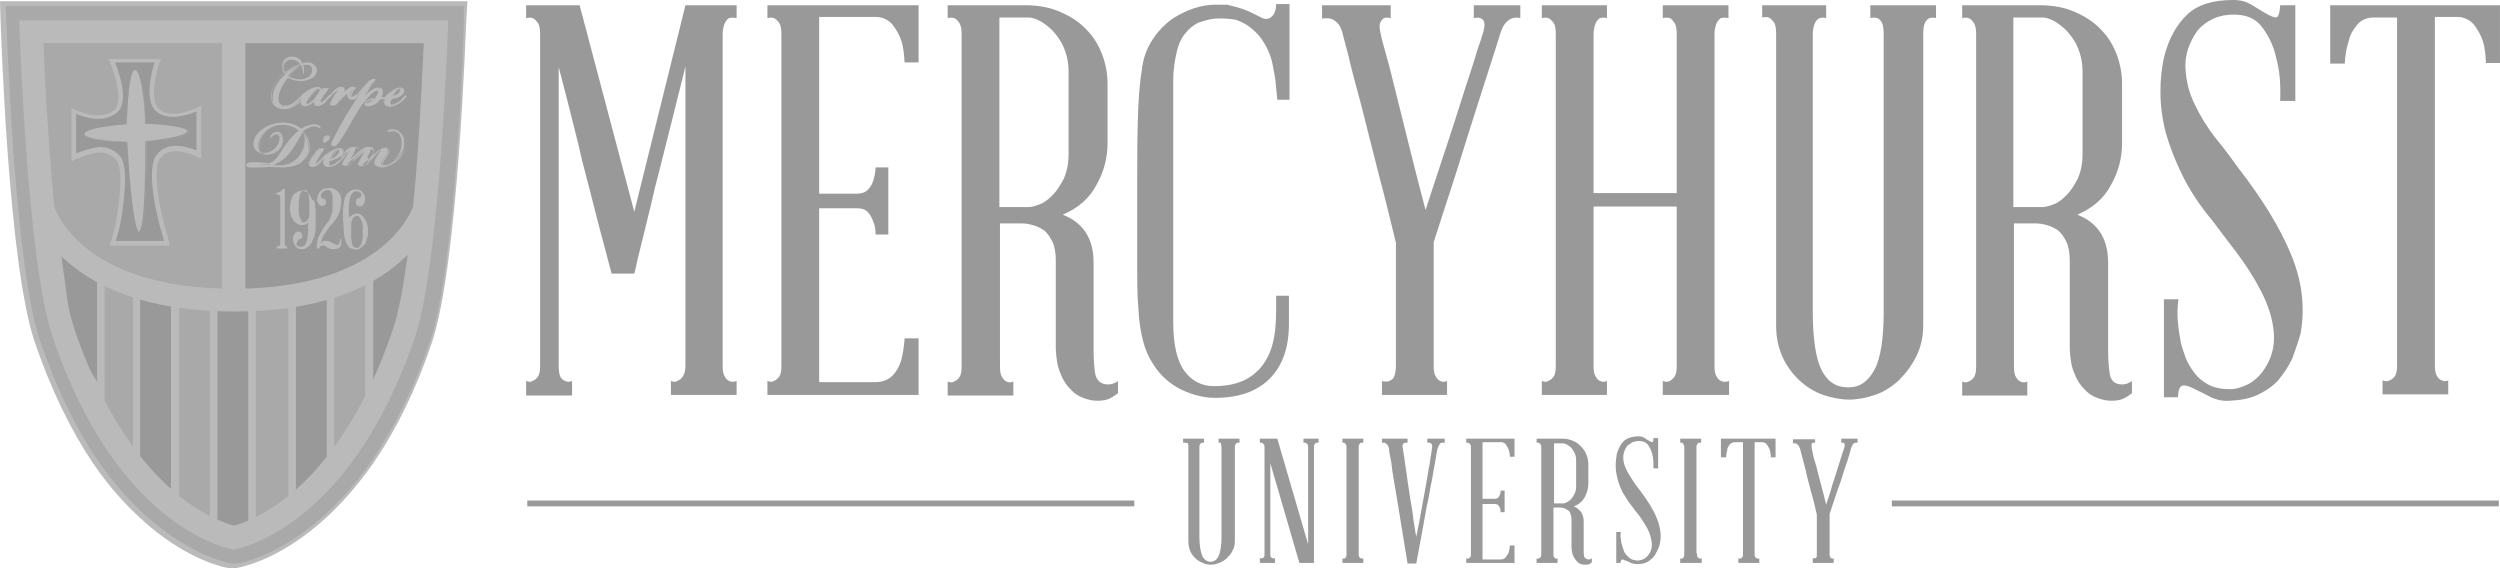 <svg width="132" height="30" viewBox="0 0 132 30" fill="none" xmlns="http://www.w3.org/2000/svg">
    <path d="M12.278 29.508H12.247C12.186 29.508 10.59 29.231 8.564 27.66C7.397 26.736 6.292 25.566 5.34 24.149C4.143 22.393 3.13 20.299 2.332 17.896C0.951 13.861 0.551 1.602 0.521 1.079V0.586H24.189L24.158 1.11C24.127 1.633 23.759 13.892 22.378 17.958C21.579 20.329 20.566 22.424 19.338 24.179C18.356 25.596 17.282 26.767 16.115 27.66C14.089 29.231 12.462 29.508 12.401 29.508H12.37H12.278Z" fill="#BABABA"/>
    <path d="M23.667 1.079C23.667 1.079 23.268 13.738 21.917 17.773C18.417 28.122 12.339 29.015 12.339 29.015H12.309C12.309 29.015 6.23 28.091 2.762 17.742C1.411 13.707 1.012 1.079 1.012 1.079H12.339H23.667ZM24.68 0.062H23.667H12.339H1.012H-0.001L0.029 1.079C0.06 1.633 0.429 13.954 1.841 18.081C2.669 20.514 3.713 22.67 4.91 24.457C5.893 25.904 7.029 27.106 8.226 28.061C10.313 29.693 11.971 30.001 12.155 30.001H12.216H12.278H12.309H12.37H12.431C12.616 29.97 14.273 29.693 16.361 28.061C17.588 27.106 18.694 25.904 19.707 24.457C20.935 22.67 21.978 20.545 22.807 18.081C24.189 13.954 24.588 1.633 24.618 1.11L24.68 0.062Z" fill="#BABABA"/>
    <path d="M12.339 29.384C12.247 29.384 10.681 29.107 8.655 27.536C7.489 26.643 6.414 25.473 5.463 24.056C4.266 22.331 3.252 20.236 2.454 17.834C1.134 13.83 0.735 1.602 0.705 1.078V0.678H24.096V1.078C24.066 1.602 23.697 13.861 22.316 17.895C21.518 20.298 20.505 22.392 19.307 24.117C18.356 25.503 17.281 26.674 16.115 27.598C14.089 29.169 12.523 29.415 12.462 29.415H12.431H12.339V29.384Z" fill="#AAA9A9"/>
    <path d="M23.728 1.079C23.728 1.079 23.329 13.738 21.978 17.773C18.479 28.122 12.401 29.015 12.401 29.015H12.37C12.37 29.015 6.292 28.091 2.823 17.742C1.472 13.707 1.073 1.079 1.073 1.079H12.401H23.728ZM24.495 0.309H23.728H12.401H1.073H0.306L0.336 1.079C0.367 1.602 0.735 13.892 2.117 17.988C2.946 20.422 3.959 22.547 5.156 24.302C6.138 25.719 7.243 26.921 8.441 27.845C10.528 29.477 12.186 29.754 12.247 29.754H12.309H12.37H12.401H12.462H12.523C12.585 29.754 14.273 29.477 16.361 27.845C17.558 26.921 18.663 25.719 19.645 24.302C20.843 22.547 21.886 20.422 22.715 17.988C24.096 13.892 24.495 1.602 24.495 1.079V0.309Z" fill="#AAA9A9"/>
    <path d="M5.309 20.883L3.652 18.203L2.946 12.967L5.309 14.322V20.883Z" fill="#999999"/>
    <path d="M5.524 21.591L3.467 18.296L2.669 12.598L5.524 14.199V21.591ZM3.867 18.142L5.125 20.144V14.446L3.222 13.368L3.867 18.142Z" fill="#BABABA"/>
    <path d="M13.322 15.984H11.296V28.058H13.322V15.984Z" fill="#999999"/>
    <path d="M13.506 28.244H11.081V15.801H13.506V28.244ZM11.48 27.844H13.107V16.201H11.48V27.844Z" fill="#BABABA"/>
    <path d="M17.435 25.256L15.409 26.95V15.492H17.435V25.256Z" fill="#999999"/>
    <path d="M15.225 27.382V15.277H17.65V25.349L15.225 27.382ZM15.624 15.678V26.52L17.251 25.134V15.678H15.624Z" fill="#BABABA"/>
    <path d="M21.303 17.833L19.492 21.067V13.614L22.193 12.69L21.303 17.833Z" fill="#999999"/>
    <path d="M19.277 21.9V13.46L22.5 12.352L21.549 17.927L19.277 21.9ZM19.707 13.768V20.237L21.088 17.742L21.917 12.998L19.707 13.768Z" fill="#BABABA"/>
    <path d="M9.239 26.335L7.213 25.288V15.277H9.239V26.335Z" fill="#999999"/>
    <path d="M9.454 26.642L7.029 25.41V15.092H9.454V26.642ZM7.397 25.164L9.024 25.995V15.492H7.397V25.164Z" fill="#BABABA"/>
    <path d="M12.554 1.848H22.869C22.869 1.848 22.377 10.256 22.316 10.811C22.255 11.365 20.106 14.507 16.944 15.154C13.782 15.8 12.37 15.739 12.37 15.739L12.554 1.848Z" fill="#999999"/>
    <path d="M12.462 15.8C12.37 15.8 12.339 15.8 12.339 15.8H12.278L12.493 1.816H22.93V1.878C22.899 2.217 22.439 10.287 22.377 10.841C22.316 11.365 20.167 14.568 16.944 15.246C14.335 15.738 12.892 15.8 12.462 15.8ZM12.401 15.677C12.707 15.677 14.12 15.677 16.913 15.092C20.075 14.445 22.162 11.303 22.224 10.81C22.285 10.287 22.746 2.71 22.776 1.94H12.615L12.401 15.677Z" fill="#999999"/>
    <path d="M22.377 2.279C22.316 3.542 22.224 5.575 22.07 7.824C21.733 12.536 21.272 15.832 20.75 17.372C20.014 19.559 19.093 21.499 18.018 23.07C17.159 24.333 16.238 25.38 15.225 26.181C13.874 27.259 12.769 27.659 12.339 27.752C11.909 27.628 10.804 27.259 9.454 26.181C8.441 25.349 7.489 24.302 6.66 23.07C5.586 21.468 4.665 19.559 3.928 17.372C3.406 15.832 2.946 12.536 2.608 7.824C2.455 5.606 2.332 3.542 2.301 2.279H12.339H22.377ZM23.667 1.078H12.339H1.012C1.012 1.078 1.411 13.737 2.762 17.741C6.23 28.09 12.309 29.015 12.309 29.015H12.339C12.339 29.015 18.417 28.121 21.917 17.772C23.268 13.737 23.667 1.078 23.667 1.078Z" fill="#BABABA"/>
    <path d="M12.953 1.662H11.725V15.584H12.953V1.662Z" fill="#BABABA"/>
    <path d="M1.749 11.395C2.209 12.535 4.389 16.447 12.339 16.447C21.487 16.477 22.961 11.303 23.022 11.087L21.855 10.779C21.855 10.81 20.566 15.245 12.339 15.245C4.174 15.245 2.854 10.964 2.823 10.779L1.779 11.056L1.749 11.395Z" fill="#BABABA"/>
    <path d="M5.893 3.203H8.318C8.318 3.203 7.642 5.082 8.226 5.76C8.901 6.56 10.467 5.76 10.467 5.76V8.193C10.467 8.193 9.024 7.392 8.348 8.316C7.888 8.901 8.318 11.181 8.748 12.567L8.84 12.875H5.985C5.985 12.875 6.261 12.135 6.384 11.088C6.507 10.041 6.629 8.747 6.23 8.347C6.23 8.347 5.801 7.823 5.094 7.977C4.45 8.1 3.928 8.347 3.928 8.347V5.883C3.928 5.883 5.309 6.591 6.108 5.914C6.783 5.298 5.893 3.203 5.893 3.203Z" fill="#999999"/>
    <path d="M8.962 12.968H5.77L5.831 12.814C5.831 12.814 6.108 12.074 6.23 11.058C6.322 10.319 6.507 8.809 6.108 8.409C6.077 8.378 5.708 7.947 5.064 8.07C4.45 8.193 3.928 8.44 3.928 8.44L3.775 8.532V5.699L3.959 5.791C3.959 5.791 5.279 6.438 6.015 5.822C6.537 5.391 6.046 3.851 5.801 3.265L5.739 3.111H8.502L8.441 3.265C8.256 3.758 7.888 5.175 8.348 5.699C8.962 6.407 10.436 5.668 10.436 5.668L10.62 5.575V8.378L10.405 8.286C10.405 8.286 9.055 7.547 8.441 8.378C8.072 8.871 8.348 10.935 8.87 12.536L8.962 12.968ZM6.108 12.721H8.655L8.625 12.567C8.195 11.243 7.735 8.871 8.256 8.193C8.84 7.393 9.945 7.762 10.374 7.947V5.883C9.945 6.068 8.778 6.469 8.164 5.791C7.642 5.175 8.011 3.758 8.164 3.296H6.077C6.292 3.82 6.844 5.421 6.169 5.945C5.463 6.53 4.419 6.191 4.02 6.007V8.101C4.235 8.009 4.603 7.885 5.033 7.793C5.801 7.639 6.261 8.163 6.292 8.193C6.722 8.625 6.629 9.888 6.476 11.027C6.384 11.859 6.2 12.444 6.108 12.721Z" fill="#BABABA"/>
    <path d="M7.121 3.695C7.55 3.695 7.704 6.529 7.704 6.529C7.704 6.529 9.945 6.621 9.945 6.96C9.945 7.299 7.735 7.484 7.735 7.484C7.735 7.484 7.765 12.258 7.366 12.258C6.967 12.258 6.722 7.515 6.722 7.515C6.722 7.515 4.45 7.453 4.45 7.083C4.45 6.714 6.691 6.56 6.691 6.56C6.691 6.56 6.752 3.695 7.121 3.695Z" fill="#BABABA"/>
    <path d="M7.366 12.258C6.967 12.258 6.722 7.792 6.722 7.515C6.568 7.515 4.45 7.422 4.45 7.083C4.45 6.714 6.537 6.56 6.691 6.529C6.691 6.344 6.722 3.695 7.121 3.695C7.55 3.695 7.704 6.344 7.704 6.529C7.857 6.529 9.945 6.621 9.945 6.96C9.945 7.299 7.888 7.484 7.735 7.515C7.735 7.761 7.765 11.888 7.428 12.258C7.428 12.258 7.397 12.258 7.366 12.258ZM7.121 3.695C6.752 3.695 6.691 6.498 6.691 6.529C6.66 6.529 4.45 6.714 4.45 7.053C4.45 7.422 6.691 7.484 6.722 7.484C6.722 7.484 6.783 8.685 6.875 9.855C7.059 11.796 7.213 12.227 7.336 12.227C7.336 12.227 7.366 12.227 7.366 12.196C7.704 11.827 7.673 7.515 7.673 7.453C7.704 7.453 9.883 7.237 9.883 6.929C9.883 6.621 7.673 6.529 7.643 6.529C7.704 6.498 7.55 3.695 7.121 3.695Z" fill="#999999"/>
    <path d="M15.04 12.876C15.04 12.907 15.04 12.937 15.071 12.968C15.071 12.999 15.102 12.999 15.102 12.999C15.132 12.999 15.132 12.999 15.163 12.999V13.122H14.611V12.999C14.641 12.999 14.672 12.999 14.703 12.999C14.733 12.999 14.733 12.999 14.764 12.968C14.795 12.937 14.795 12.907 14.795 12.876V10.412C14.795 10.381 14.795 10.35 14.764 10.319C14.733 10.289 14.733 10.289 14.703 10.289C14.672 10.289 14.641 10.289 14.611 10.289V10.165C14.672 10.165 14.703 10.165 14.764 10.134C14.795 10.134 14.825 10.104 14.856 10.073C14.887 10.042 14.918 10.011 14.918 9.98H15.04V10.227V12.876Z" fill="#BABABA"/>
    <path d="M16.637 10.749C16.637 10.842 16.637 10.965 16.668 11.088C16.668 11.211 16.668 11.366 16.668 11.489C16.668 11.643 16.668 11.766 16.668 11.92C16.668 12.043 16.637 12.197 16.637 12.29C16.637 12.32 16.637 12.351 16.606 12.413C16.606 12.474 16.576 12.536 16.545 12.598C16.514 12.659 16.483 12.721 16.453 12.813C16.422 12.875 16.361 12.936 16.299 12.998C16.238 13.059 16.176 13.09 16.115 13.121C16.054 13.152 15.962 13.152 15.87 13.152C15.777 13.152 15.716 13.121 15.655 13.059C15.593 12.998 15.562 12.967 15.532 12.875C15.501 12.813 15.47 12.752 15.47 12.659C15.47 12.598 15.47 12.505 15.501 12.444C15.532 12.382 15.562 12.32 15.593 12.29C15.655 12.259 15.685 12.228 15.747 12.228C15.808 12.228 15.87 12.259 15.9 12.29C15.931 12.32 15.962 12.382 15.962 12.444C15.962 12.505 15.962 12.536 15.931 12.567C15.9 12.598 15.87 12.628 15.808 12.628C15.777 12.659 15.747 12.659 15.716 12.721C15.655 12.813 15.655 12.844 15.655 12.905C15.655 12.967 15.685 12.967 15.747 12.998C15.777 13.029 15.839 13.029 15.9 13.029C15.962 13.029 16.023 12.998 16.084 12.967C16.115 12.905 16.176 12.844 16.176 12.782C16.207 12.69 16.238 12.628 16.238 12.505C16.238 12.413 16.268 12.32 16.268 12.228C16.268 12.197 16.268 12.166 16.268 12.136C16.268 12.105 16.268 12.043 16.268 12.012C16.268 11.951 16.268 11.92 16.268 11.858C16.268 11.797 16.268 11.766 16.268 11.735C16.176 11.858 16.054 11.889 15.931 11.889C15.87 11.889 15.777 11.858 15.716 11.828C15.655 11.797 15.562 11.735 15.501 11.643C15.44 11.55 15.378 11.458 15.348 11.335C15.317 11.211 15.286 11.057 15.317 10.903C15.317 10.749 15.348 10.626 15.378 10.534C15.409 10.441 15.44 10.349 15.501 10.287C15.532 10.226 15.593 10.195 15.655 10.164C15.685 10.133 15.747 10.103 15.777 10.103C15.808 10.072 15.87 10.072 15.9 10.072C15.992 10.072 16.084 10.103 16.176 10.133C16.268 10.164 16.33 10.226 16.361 10.318C16.422 10.38 16.453 10.472 16.483 10.565C16.606 10.534 16.606 10.657 16.637 10.749ZM15.992 11.735C16.054 11.735 16.115 11.735 16.176 11.674C16.238 11.643 16.268 11.55 16.33 11.427C16.33 11.335 16.33 11.273 16.33 11.181C16.33 11.088 16.33 11.027 16.33 10.934C16.33 10.873 16.33 10.78 16.33 10.719C16.33 10.657 16.33 10.595 16.33 10.565C16.33 10.503 16.299 10.411 16.299 10.349C16.299 10.287 16.268 10.226 16.268 10.195C16.238 10.133 16.238 10.103 16.207 10.072C16.176 10.041 16.115 10.041 16.084 10.041C16.023 10.041 15.992 10.041 15.962 10.072C15.931 10.103 15.9 10.133 15.87 10.195C15.839 10.257 15.839 10.349 15.808 10.441C15.777 10.534 15.777 10.657 15.777 10.811C15.777 10.965 15.777 11.088 15.777 11.211C15.777 11.304 15.808 11.396 15.839 11.489C15.87 11.55 15.9 11.612 15.931 11.643C15.9 11.735 15.931 11.735 15.992 11.735Z" fill="#BABABA"/>
    <path d="M18.018 12.629C18.018 12.721 18.018 12.783 18.018 12.875C18.018 12.937 17.988 12.998 17.926 13.06C17.865 13.121 17.803 13.152 17.681 13.152C17.588 13.152 17.527 13.152 17.466 13.152C17.404 13.121 17.374 13.121 17.312 13.091C17.282 13.06 17.22 13.029 17.189 12.998C17.159 12.967 17.097 12.967 17.067 12.967C17.005 12.967 16.974 12.967 16.944 12.998C16.913 12.998 16.882 13.029 16.882 13.06C16.852 13.091 16.852 13.121 16.852 13.121H16.729C16.729 13.06 16.729 12.998 16.729 12.906C16.729 12.844 16.76 12.783 16.76 12.721C16.76 12.659 16.79 12.598 16.821 12.505C16.852 12.444 16.882 12.382 16.913 12.321C16.944 12.259 17.005 12.197 17.036 12.105C17.067 12.043 17.128 11.982 17.159 11.92C17.189 11.858 17.251 11.797 17.282 11.766C17.343 11.704 17.404 11.612 17.435 11.52C17.466 11.427 17.496 11.335 17.527 11.242C17.558 11.15 17.558 11.058 17.558 10.934C17.558 10.842 17.558 10.719 17.558 10.627C17.558 10.534 17.558 10.473 17.558 10.38C17.558 10.319 17.527 10.257 17.527 10.195C17.496 10.134 17.466 10.103 17.435 10.072C17.404 10.041 17.343 10.041 17.282 10.041C17.22 10.041 17.128 10.072 17.097 10.103C17.036 10.134 17.005 10.165 16.974 10.226C16.944 10.288 16.944 10.319 16.944 10.38C16.944 10.411 16.974 10.442 17.005 10.473H17.036C17.097 10.473 17.128 10.503 17.159 10.534C17.189 10.565 17.22 10.627 17.22 10.657C17.22 10.719 17.189 10.78 17.159 10.811C17.128 10.842 17.067 10.873 17.005 10.873C16.944 10.873 16.882 10.842 16.852 10.811C16.821 10.78 16.79 10.719 16.76 10.657C16.729 10.596 16.729 10.534 16.76 10.442C16.76 10.349 16.79 10.288 16.821 10.226C16.852 10.165 16.913 10.103 16.974 10.041C17.036 9.98 17.128 9.949 17.22 9.949C17.343 9.918 17.466 9.918 17.588 9.949C17.681 9.98 17.773 10.041 17.834 10.103C17.895 10.165 17.957 10.257 17.988 10.349C18.018 10.442 18.018 10.565 18.018 10.657C18.018 10.719 18.018 10.811 17.988 10.904C17.988 10.996 17.957 11.088 17.926 11.181C17.895 11.273 17.865 11.366 17.803 11.458C17.742 11.55 17.681 11.643 17.588 11.766C17.404 11.951 17.282 12.136 17.159 12.321C17.036 12.505 16.974 12.69 16.913 12.875C16.974 12.783 17.036 12.752 17.097 12.721C17.159 12.721 17.251 12.721 17.312 12.721C17.374 12.752 17.466 12.783 17.527 12.813C17.588 12.844 17.65 12.875 17.711 12.906C17.773 12.937 17.834 12.937 17.865 12.906C17.895 12.875 17.926 12.844 17.926 12.813C17.926 12.752 17.957 12.721 17.957 12.629H18.018Z" fill="#BABABA"/>
    <path d="M18.878 11.274C18.939 11.274 19.031 11.304 19.093 11.366C19.154 11.428 19.216 11.489 19.277 11.582C19.338 11.674 19.369 11.767 19.4 11.89C19.43 12.013 19.43 12.167 19.43 12.321C19.43 12.444 19.4 12.537 19.369 12.629C19.338 12.721 19.308 12.783 19.277 12.875C19.277 12.906 19.246 12.937 19.216 12.937C19.154 12.998 19.093 13.06 19.001 13.122C18.97 13.152 18.939 13.152 18.909 13.152C18.878 13.152 18.847 13.183 18.817 13.183C18.724 13.183 18.632 13.152 18.54 13.122C18.448 13.091 18.387 13.029 18.356 12.937C18.295 12.875 18.264 12.783 18.233 12.691C18.203 12.598 18.172 12.506 18.172 12.413C18.172 12.321 18.141 12.198 18.141 12.044C18.141 11.89 18.141 11.767 18.11 11.613C18.11 11.458 18.11 11.304 18.11 11.15C18.11 10.996 18.141 10.873 18.141 10.781C18.172 10.688 18.172 10.565 18.203 10.473C18.233 10.38 18.264 10.288 18.325 10.226C18.387 10.165 18.448 10.103 18.54 10.042C18.632 10.011 18.755 9.98 18.878 10.011C18.97 10.011 19.031 10.042 19.093 10.103C19.154 10.165 19.185 10.196 19.216 10.257C19.246 10.319 19.277 10.38 19.277 10.473C19.277 10.534 19.277 10.627 19.246 10.688C19.216 10.75 19.185 10.812 19.154 10.842C19.123 10.873 19.062 10.904 19.001 10.904C18.939 10.904 18.878 10.873 18.847 10.842C18.817 10.812 18.786 10.75 18.786 10.688C18.786 10.627 18.786 10.596 18.817 10.534C18.847 10.504 18.878 10.473 18.939 10.442C18.939 10.442 18.939 10.442 18.97 10.442C19.031 10.442 19.062 10.411 19.062 10.35C19.093 10.319 19.093 10.288 19.062 10.226C19.062 10.196 19.031 10.165 18.97 10.134C18.939 10.103 18.878 10.103 18.817 10.103C18.755 10.103 18.694 10.134 18.632 10.165C18.602 10.226 18.54 10.288 18.509 10.35C18.479 10.442 18.448 10.534 18.448 10.627C18.448 10.719 18.418 10.812 18.418 10.904C18.418 10.966 18.418 11.058 18.418 11.15C18.418 11.243 18.418 11.366 18.418 11.489C18.602 11.335 18.724 11.274 18.878 11.274ZM18.847 11.397C18.786 11.397 18.724 11.428 18.663 11.489C18.602 11.551 18.571 11.643 18.54 11.797C18.54 11.859 18.54 11.951 18.54 12.013C18.54 12.075 18.54 12.167 18.54 12.229C18.54 12.29 18.54 12.352 18.54 12.413C18.54 12.475 18.54 12.506 18.54 12.537C18.571 12.691 18.571 12.814 18.602 12.906C18.632 12.998 18.663 13.029 18.724 13.06C18.755 13.06 18.786 13.091 18.847 13.091C18.939 13.091 19.001 13.029 19.062 12.906C19.123 12.783 19.154 12.598 19.154 12.321C19.154 12.167 19.154 12.044 19.154 11.951C19.154 11.828 19.123 11.736 19.093 11.674C19.062 11.613 19.031 11.551 19.001 11.489C18.939 11.428 18.909 11.397 18.847 11.397Z" fill="#BABABA"/>
    <path d="M15.409 3.049C15.655 3.049 15.87 3.172 15.962 3.388C16.023 3.357 16.115 3.357 16.207 3.357C16.453 3.357 16.76 3.449 16.729 3.757C16.698 4.127 16.207 4.281 15.9 4.281C15.655 4.281 15.378 4.219 15.225 4.096C14.949 4.404 14.703 4.866 14.703 5.205C14.703 5.482 14.826 5.667 15.133 5.667C15.378 5.667 15.593 5.513 15.747 5.39C15.839 5.297 15.931 5.205 16.023 5.112C16.084 5.051 16.084 5.051 16.115 5.051C16.115 5.082 16.115 5.082 16.054 5.143C15.962 5.236 15.87 5.359 15.777 5.451C15.624 5.574 15.409 5.729 15.102 5.759C14.672 5.79 14.396 5.605 14.396 5.205C14.396 4.743 14.642 4.281 15.071 3.911C15.01 3.819 14.979 3.696 14.979 3.572C14.918 3.264 15.133 3.049 15.409 3.049ZM15.409 3.141C15.163 3.141 14.979 3.295 14.979 3.572C14.979 3.665 15.01 3.788 15.071 3.88C15.348 3.665 15.655 3.511 15.931 3.449C15.808 3.264 15.593 3.141 15.409 3.141ZM15.87 4.219C16.146 4.219 16.483 4.065 16.514 3.726C16.545 3.48 16.391 3.388 16.207 3.388C16.146 3.388 16.054 3.418 15.992 3.418C16.023 3.48 16.054 3.603 16.054 3.696C16.054 3.819 16.054 3.88 16.023 3.88C16.023 3.88 16.023 3.819 15.992 3.726C15.992 3.634 15.931 3.511 15.9 3.449C15.685 3.542 15.378 3.788 15.194 4.004C15.378 4.158 15.655 4.219 15.87 4.219Z" fill="#BABABA"/>
    <path d="M14.948 5.728C14.764 5.728 14.58 5.666 14.488 5.574C14.365 5.481 14.335 5.327 14.304 5.142C14.304 4.711 14.549 4.249 14.979 3.849C14.918 3.756 14.887 3.633 14.887 3.51C14.887 3.202 15.102 2.986 15.409 2.986C15.655 2.986 15.869 3.11 15.961 3.325C16.023 3.325 16.115 3.294 16.176 3.294C16.361 3.294 16.514 3.325 16.606 3.448C16.668 3.51 16.698 3.602 16.698 3.726C16.668 4.095 16.176 4.249 15.839 4.249C15.562 4.249 15.317 4.188 15.163 4.064C14.887 4.403 14.672 4.834 14.672 5.142C14.672 5.296 14.703 5.42 14.795 5.481C14.856 5.543 14.948 5.574 15.071 5.574C15.255 5.574 15.47 5.481 15.655 5.296C15.747 5.235 15.808 5.142 15.869 5.081L15.9 5.05C15.961 4.988 15.961 4.988 15.992 4.988H16.023C16.054 5.019 16.023 5.05 15.961 5.112C15.869 5.204 15.777 5.327 15.685 5.42C15.501 5.574 15.317 5.697 15.01 5.728C15.01 5.728 14.979 5.728 14.948 5.728ZM15.409 3.079C15.133 3.079 14.918 3.264 14.918 3.541C14.918 3.664 14.948 3.756 15.01 3.849C14.58 4.218 14.335 4.68 14.335 5.112C14.335 5.296 14.396 5.42 14.488 5.512C14.611 5.604 14.795 5.666 15.01 5.635C15.286 5.604 15.501 5.481 15.655 5.327C15.747 5.235 15.839 5.142 15.931 5.019L15.961 4.988C15.961 4.988 15.931 4.988 15.931 5.019L15.961 5.112C15.9 5.173 15.808 5.266 15.716 5.358C15.501 5.543 15.286 5.635 15.102 5.635C14.979 5.635 14.856 5.604 14.795 5.543C14.703 5.45 14.672 5.327 14.672 5.173C14.672 4.834 14.887 4.403 15.194 4.064C15.348 4.188 15.593 4.249 15.869 4.249C16.207 4.249 16.668 4.095 16.698 3.756C16.698 3.664 16.698 3.572 16.637 3.51C16.545 3.418 16.391 3.387 16.238 3.387C16.146 3.387 16.054 3.418 16.023 3.418C15.839 3.202 15.624 3.079 15.409 3.079ZM15.869 4.249C15.655 4.249 15.378 4.188 15.194 4.064C15.378 3.818 15.685 3.572 15.9 3.479H15.931C15.961 3.541 15.992 3.633 16.023 3.726C16.023 3.633 15.992 3.541 15.961 3.448V3.418H15.992C16.054 3.387 16.146 3.387 16.207 3.387C16.33 3.387 16.422 3.418 16.483 3.479C16.545 3.541 16.576 3.633 16.545 3.726C16.483 4.095 16.176 4.249 15.869 4.249ZM15.255 4.034C15.409 4.157 15.685 4.188 15.869 4.188C16.146 4.188 16.453 4.034 16.483 3.726C16.483 3.633 16.483 3.541 16.422 3.51C16.361 3.448 16.299 3.418 16.176 3.418C16.115 3.418 16.054 3.418 15.992 3.448C16.023 3.51 16.054 3.633 16.054 3.726C16.054 3.756 16.054 3.91 16.023 3.91C16.023 3.91 16.023 3.88 15.992 3.849C15.992 3.818 15.992 3.787 15.992 3.756C15.992 3.664 15.961 3.572 15.9 3.479C15.716 3.572 15.409 3.818 15.255 4.034ZM15.041 3.88C14.979 3.787 14.948 3.664 14.948 3.541C14.948 3.294 15.133 3.11 15.409 3.11C15.593 3.11 15.808 3.233 15.9 3.387V3.418H15.869C15.593 3.51 15.317 3.664 15.041 3.88ZM15.409 3.14C15.194 3.14 14.979 3.264 14.979 3.541C14.979 3.633 15.01 3.756 15.041 3.818C15.286 3.633 15.562 3.479 15.839 3.387C15.777 3.264 15.562 3.14 15.409 3.14Z" fill="#BABABA"/>
    <path d="M17.22 4.649C17.343 4.649 17.343 4.68 17.312 4.742C17.22 4.865 17.159 4.957 17.067 5.081C17.005 5.173 16.944 5.296 16.913 5.327C16.883 5.389 16.883 5.42 16.913 5.42C16.944 5.45 16.975 5.42 17.005 5.389C17.036 5.358 17.128 5.296 17.19 5.235C17.282 5.142 17.343 5.081 17.404 5.019C17.435 4.988 17.435 4.957 17.466 4.988C17.466 5.019 17.435 5.05 17.435 5.081C17.374 5.142 17.251 5.266 17.19 5.358C17.036 5.512 16.913 5.574 16.791 5.574C16.698 5.574 16.637 5.512 16.606 5.45C16.606 5.389 16.637 5.327 16.668 5.266C16.545 5.389 16.361 5.574 16.146 5.574C16.023 5.574 15.9 5.512 15.9 5.358C15.9 5.266 15.931 5.173 16.023 5.05C16.023 5.05 15.992 5.081 15.962 5.112C15.931 5.142 15.9 5.142 15.9 5.142C15.9 5.112 15.9 5.112 15.931 5.05C15.992 4.988 16.023 4.927 16.084 4.896C16.177 4.834 16.238 4.773 16.361 4.711C16.484 4.649 16.637 4.588 16.791 4.588C16.913 4.588 16.944 4.68 16.913 4.773C17.067 4.649 17.098 4.649 17.22 4.649ZM16.821 4.68C16.729 4.68 16.576 4.834 16.422 5.019C16.269 5.204 16.177 5.358 16.177 5.45C16.177 5.481 16.207 5.512 16.238 5.512C16.33 5.512 16.484 5.389 16.606 5.266C16.729 5.112 16.913 4.896 16.913 4.803C16.913 4.711 16.883 4.68 16.821 4.68Z" fill="#BABABA"/>
    <path d="M16.115 5.605C16.023 5.605 15.992 5.574 15.931 5.543C15.9 5.512 15.87 5.451 15.87 5.389C15.87 5.328 15.9 5.266 15.931 5.174H15.9C15.87 5.143 15.9 5.112 15.931 5.081C15.992 5.02 16.054 4.958 16.084 4.927C16.146 4.866 16.238 4.804 16.361 4.742C16.514 4.65 16.668 4.619 16.791 4.619C16.852 4.619 16.883 4.65 16.913 4.681C16.944 4.712 16.944 4.742 16.944 4.773C17.036 4.681 17.067 4.65 17.19 4.65C17.282 4.65 17.312 4.65 17.312 4.681C17.312 4.712 17.312 4.742 17.282 4.773C17.22 4.866 17.128 4.989 17.036 5.112C16.975 5.204 16.913 5.297 16.883 5.358C16.852 5.42 16.852 5.451 16.883 5.451C16.883 5.451 16.913 5.451 16.975 5.42C17.005 5.389 17.067 5.358 17.159 5.266C17.22 5.204 17.312 5.112 17.374 5.05C17.404 5.02 17.404 5.02 17.435 5.02H17.466C17.497 5.05 17.466 5.081 17.435 5.112C17.374 5.174 17.251 5.297 17.19 5.389C17.036 5.512 16.913 5.605 16.76 5.605C16.637 5.605 16.576 5.543 16.576 5.451C16.576 5.42 16.576 5.389 16.576 5.328C16.453 5.512 16.269 5.605 16.115 5.605ZM16.023 5.05L16.054 5.081C15.962 5.174 15.931 5.297 15.931 5.358C15.931 5.42 15.931 5.451 15.962 5.482C15.992 5.512 16.054 5.543 16.115 5.543C16.269 5.543 16.422 5.451 16.637 5.235V5.204L16.668 5.235C16.637 5.266 16.606 5.358 16.637 5.42C16.637 5.482 16.698 5.543 16.791 5.543C16.913 5.543 17.005 5.482 17.19 5.328C17.282 5.266 17.374 5.112 17.435 5.05L17.466 5.02C17.404 5.112 17.312 5.174 17.251 5.235C17.159 5.328 17.098 5.358 17.067 5.389C17.036 5.389 16.975 5.451 16.944 5.389C16.913 5.358 16.913 5.328 16.944 5.266C16.975 5.204 17.036 5.112 17.098 5.02C17.19 4.866 17.251 4.773 17.343 4.681C17.374 4.65 17.374 4.65 17.374 4.65C17.374 4.65 17.374 4.65 17.282 4.65C17.159 4.65 17.128 4.65 17.036 4.804L16.975 4.866V4.773C16.975 4.742 16.975 4.681 16.944 4.65C16.913 4.619 16.883 4.619 16.852 4.619C16.729 4.619 16.606 4.65 16.453 4.742C16.33 4.804 16.269 4.866 16.177 4.927C16.146 4.958 16.084 5.02 16.023 5.081L15.992 5.112C15.992 5.081 16.023 5.05 16.023 5.05ZM16.269 5.512C16.238 5.512 16.207 5.482 16.207 5.451C16.207 5.358 16.33 5.174 16.453 5.02C16.576 4.866 16.76 4.681 16.852 4.681C16.883 4.681 16.913 4.681 16.913 4.712C16.944 4.742 16.944 4.773 16.944 4.804C16.944 4.896 16.76 5.143 16.637 5.297C16.514 5.389 16.361 5.512 16.269 5.512ZM16.821 4.712C16.76 4.712 16.606 4.835 16.453 5.05C16.299 5.235 16.207 5.389 16.207 5.451C16.207 5.482 16.207 5.482 16.238 5.482C16.299 5.482 16.453 5.358 16.576 5.235C16.698 5.081 16.852 4.866 16.883 4.773C16.883 4.742 16.883 4.712 16.883 4.712C16.883 4.712 16.852 4.712 16.821 4.712Z" fill="#BABABA"/>
    <path d="M17.65 5.112C17.711 5.019 17.773 4.927 17.834 4.834C17.865 4.803 17.865 4.773 17.834 4.742C17.834 4.711 17.803 4.742 17.773 4.773C17.742 4.803 17.681 4.865 17.619 4.896C17.558 4.957 17.497 5.019 17.435 5.081C17.404 5.112 17.374 5.142 17.374 5.112C17.374 5.112 17.374 5.081 17.404 5.05C17.466 4.988 17.558 4.896 17.619 4.803C17.711 4.711 17.865 4.588 17.988 4.588C18.11 4.588 18.141 4.649 18.141 4.711C18.141 4.773 18.08 4.865 18.049 4.957C18.018 5.019 17.957 5.112 17.896 5.173C17.957 5.112 18.049 4.988 18.172 4.865C18.233 4.803 18.325 4.711 18.387 4.68C18.448 4.619 18.509 4.619 18.54 4.588C18.602 4.588 18.663 4.588 18.694 4.588C18.724 4.588 18.724 4.619 18.663 4.68C18.602 4.742 18.54 4.834 18.509 4.927C18.479 5.081 18.54 5.112 18.602 5.112C18.663 5.112 18.694 5.05 18.755 5.019C18.786 4.988 18.786 4.988 18.817 4.988C18.817 4.988 18.817 5.019 18.786 5.081C18.755 5.142 18.663 5.204 18.571 5.204C18.448 5.204 18.387 5.173 18.356 5.112C18.325 5.05 18.325 4.957 18.356 4.834C18.295 4.865 18.203 4.957 18.172 4.988C18.049 5.112 17.896 5.266 17.742 5.481C17.711 5.543 17.65 5.543 17.558 5.543C17.435 5.543 17.435 5.543 17.466 5.45C17.497 5.389 17.589 5.235 17.65 5.112Z" fill="#BABABA"/>
    <path d="M17.527 5.574C17.466 5.574 17.435 5.574 17.435 5.543C17.404 5.512 17.435 5.481 17.435 5.45C17.466 5.358 17.558 5.204 17.619 5.081C17.681 4.988 17.742 4.896 17.803 4.803C17.834 4.773 17.834 4.742 17.834 4.742C17.834 4.742 17.834 4.742 17.803 4.773C17.773 4.803 17.711 4.834 17.65 4.896C17.589 4.957 17.527 5.019 17.466 5.081C17.435 5.112 17.404 5.142 17.404 5.142H17.374C17.374 5.112 17.374 5.081 17.404 5.05C17.466 4.988 17.558 4.896 17.619 4.803C17.742 4.711 17.865 4.588 18.018 4.588C18.172 4.588 18.203 4.68 18.203 4.742C18.203 4.834 18.141 4.896 18.11 4.988C18.11 5.019 18.08 5.019 18.08 5.05C18.141 4.988 18.172 4.927 18.233 4.865C18.295 4.803 18.387 4.711 18.448 4.68C18.509 4.619 18.571 4.619 18.602 4.588C18.663 4.588 18.724 4.588 18.755 4.588L18.786 4.619C18.786 4.649 18.786 4.68 18.755 4.711C18.663 4.803 18.602 4.865 18.602 4.957C18.571 5.019 18.602 5.081 18.602 5.112C18.632 5.142 18.632 5.142 18.663 5.142C18.694 5.142 18.755 5.081 18.786 5.05C18.817 5.019 18.847 4.988 18.878 5.019C18.909 5.05 18.878 5.112 18.847 5.142C18.786 5.235 18.694 5.266 18.632 5.266C18.632 5.266 18.632 5.266 18.602 5.266C18.479 5.266 18.417 5.235 18.387 5.142C18.356 5.081 18.356 4.988 18.356 4.927C18.295 4.957 18.264 5.019 18.203 5.05C18.172 5.081 18.141 5.112 18.11 5.142C18.018 5.235 17.896 5.358 17.773 5.512C17.711 5.574 17.65 5.574 17.589 5.574C17.558 5.574 17.558 5.574 17.527 5.574ZM17.834 4.742C17.896 4.773 17.865 4.834 17.865 4.865C17.803 4.957 17.742 5.05 17.681 5.142C17.619 5.266 17.527 5.389 17.497 5.481C17.497 5.512 17.497 5.512 17.497 5.512C17.497 5.512 17.527 5.512 17.589 5.512C17.65 5.512 17.711 5.481 17.742 5.45C17.865 5.296 17.988 5.173 18.08 5.05C18.11 5.019 18.141 4.988 18.172 4.957C18.233 4.896 18.325 4.834 18.356 4.773L18.417 4.742L18.387 4.803C18.356 4.927 18.356 5.019 18.387 5.05C18.417 5.112 18.479 5.142 18.602 5.142C18.663 5.142 18.724 5.112 18.786 5.019C18.817 4.988 18.817 4.988 18.817 4.988C18.755 5.05 18.724 5.112 18.663 5.112C18.632 5.112 18.602 5.112 18.571 5.081C18.54 5.05 18.54 4.988 18.54 4.896C18.571 4.834 18.602 4.742 18.694 4.649C18.724 4.619 18.724 4.588 18.724 4.588C18.694 4.588 18.632 4.588 18.571 4.588C18.54 4.588 18.479 4.619 18.417 4.68C18.356 4.742 18.264 4.803 18.203 4.865C18.08 4.988 17.957 5.112 17.926 5.173L17.896 5.204V5.173C17.926 5.112 17.988 5.019 18.018 4.957C18.049 4.896 18.11 4.803 18.11 4.742C18.11 4.68 18.08 4.619 17.988 4.619C17.865 4.619 17.681 4.773 17.619 4.834C17.527 4.896 17.466 4.988 17.404 5.081C17.466 5.019 17.527 4.927 17.589 4.865C17.65 4.803 17.711 4.773 17.742 4.742C17.803 4.742 17.803 4.742 17.834 4.742Z" fill="#BABABA"/>
    <path d="M21.364 5.052C21.395 5.021 21.426 5.021 21.426 5.021C21.426 5.021 21.426 5.052 21.395 5.113C21.334 5.175 21.242 5.298 21.15 5.36C20.965 5.514 20.75 5.575 20.597 5.606C20.352 5.606 20.29 5.514 20.29 5.391C20.29 5.329 20.321 5.267 20.352 5.206C20.229 5.237 20.198 5.237 20.075 5.237C20.044 5.267 20.014 5.329 19.983 5.36C19.83 5.514 19.615 5.606 19.43 5.606C19.338 5.606 19.277 5.575 19.277 5.514C19.277 5.391 19.43 5.329 19.523 5.298C19.615 5.267 19.707 5.237 19.799 5.206C19.83 5.144 19.922 4.99 19.952 4.929C19.983 4.867 19.983 4.775 19.922 4.775C19.83 4.775 19.707 4.867 19.553 5.021C19.369 5.206 19.277 5.329 19.124 5.514C19.032 5.637 18.878 5.883 18.755 6.099C18.632 6.284 18.479 6.592 18.295 6.9C18.141 7.177 17.926 7.454 17.834 7.608C17.804 7.639 17.681 7.732 17.65 7.732C17.497 7.67 17.497 7.639 17.497 7.578C17.527 7.454 17.865 6.838 18.295 6.068C18.51 5.729 18.939 5.052 19.216 4.651C19.032 4.867 18.847 5.083 18.786 5.144C18.755 5.175 18.724 5.206 18.724 5.175C18.724 5.144 18.724 5.144 18.755 5.113C18.847 5.021 18.97 4.836 19.062 4.744C19.154 4.651 19.338 4.436 19.43 4.343C19.492 4.282 19.615 4.189 19.738 4.189C19.83 4.189 19.799 4.22 19.738 4.282C19.676 4.343 19.615 4.436 19.523 4.59C19.43 4.744 19.308 4.929 19.216 5.113V5.144C19.308 5.052 19.43 4.898 19.584 4.805C19.676 4.744 19.83 4.621 20.014 4.651C20.167 4.651 20.229 4.744 20.198 4.867C20.198 4.99 20.137 5.113 20.075 5.175C20.167 5.144 20.229 5.144 20.352 5.144C20.382 5.113 20.382 5.083 20.413 5.083C20.474 4.99 20.566 4.898 20.689 4.836C20.843 4.744 20.996 4.682 21.15 4.682C21.272 4.682 21.334 4.744 21.334 4.836C21.334 4.959 21.18 5.052 21.088 5.113C20.965 5.175 20.781 5.206 20.689 5.237C20.658 5.298 20.597 5.391 20.597 5.452C20.597 5.514 20.628 5.575 20.689 5.575C20.781 5.575 20.965 5.514 21.119 5.391C21.211 5.237 21.303 5.113 21.364 5.052ZM19.523 5.421C19.584 5.36 19.645 5.298 19.707 5.206C19.645 5.206 19.553 5.237 19.492 5.267C19.369 5.329 19.308 5.391 19.308 5.452C19.308 5.483 19.338 5.483 19.369 5.483C19.43 5.514 19.492 5.483 19.523 5.421ZM20.996 4.99C21.088 4.929 21.119 4.836 21.15 4.775C21.15 4.713 21.15 4.682 21.088 4.682C21.058 4.682 20.965 4.744 20.843 4.867C20.781 4.959 20.72 5.021 20.689 5.083C20.75 5.083 20.873 5.052 20.996 4.99Z" fill="#BABABA"/>
    <path d="M17.527 7.7C17.497 7.7 17.497 7.67 17.497 7.67C17.497 7.639 17.497 7.639 17.497 7.577C17.527 7.454 17.865 6.807 18.295 6.068C18.479 5.76 18.817 5.236 19.093 4.836C18.97 4.99 18.878 5.082 18.817 5.144C18.786 5.175 18.786 5.175 18.755 5.175H18.724C18.694 5.144 18.724 5.113 18.755 5.082L18.786 5.051C18.878 4.959 19.001 4.805 19.062 4.713C19.185 4.589 19.338 4.405 19.43 4.312C19.461 4.281 19.615 4.158 19.738 4.158C19.768 4.158 19.799 4.158 19.83 4.189C19.83 4.22 19.83 4.251 19.768 4.312C19.707 4.374 19.645 4.466 19.553 4.62C19.492 4.743 19.369 4.897 19.277 5.051C19.369 4.959 19.461 4.867 19.553 4.805C19.615 4.774 19.799 4.62 19.983 4.62C20.044 4.62 20.106 4.651 20.167 4.682C20.198 4.713 20.229 4.774 20.229 4.836C20.229 4.959 20.167 5.051 20.137 5.144C20.167 5.144 20.167 5.144 20.167 5.144C20.229 5.144 20.259 5.144 20.352 5.113V5.082C20.352 5.051 20.382 5.051 20.382 5.051C20.444 4.99 20.536 4.867 20.658 4.805C20.812 4.682 20.996 4.62 21.15 4.62C21.211 4.62 21.272 4.651 21.303 4.682C21.334 4.713 21.334 4.743 21.334 4.805C21.334 4.959 21.119 5.051 21.058 5.082C20.935 5.144 20.75 5.175 20.658 5.205C20.597 5.298 20.597 5.359 20.597 5.421C20.597 5.483 20.628 5.513 20.689 5.513C20.781 5.513 20.935 5.452 21.119 5.329C21.211 5.267 21.303 5.144 21.364 5.082C21.395 5.051 21.395 5.051 21.426 5.051H21.457C21.487 5.082 21.457 5.113 21.426 5.144C21.395 5.205 21.272 5.329 21.18 5.39C20.996 5.544 20.781 5.606 20.628 5.637C20.505 5.637 20.413 5.606 20.352 5.575C20.321 5.544 20.29 5.483 20.29 5.39C20.29 5.329 20.29 5.267 20.321 5.205C20.29 5.205 20.259 5.205 20.229 5.205C20.198 5.205 20.167 5.205 20.075 5.236C20.044 5.267 20.014 5.298 19.983 5.359C19.83 5.513 19.615 5.606 19.43 5.606C19.277 5.606 19.246 5.544 19.246 5.483C19.246 5.329 19.4 5.267 19.492 5.236C19.584 5.205 19.645 5.175 19.707 5.175C19.738 5.175 19.738 5.175 19.768 5.175C19.799 5.113 19.891 4.959 19.922 4.897C19.922 4.867 19.952 4.805 19.922 4.774C19.922 4.774 19.922 4.774 19.891 4.774C19.799 4.774 19.676 4.867 19.523 4.99C19.338 5.175 19.216 5.298 19.093 5.483C19.001 5.637 18.847 5.883 18.724 6.068C18.602 6.283 18.418 6.561 18.264 6.869C18.11 7.146 17.896 7.454 17.773 7.577C17.712 7.577 17.589 7.7 17.527 7.7ZM19.246 4.589L19.277 4.62C19.001 5.051 18.571 5.698 18.356 6.037C17.896 6.807 17.589 7.423 17.558 7.546C17.527 7.608 17.558 7.608 17.558 7.608C17.589 7.608 17.712 7.516 17.742 7.485C17.865 7.362 18.049 7.084 18.203 6.807C18.387 6.499 18.54 6.222 18.663 6.006C18.786 5.791 18.939 5.544 19.032 5.421C19.185 5.205 19.277 5.113 19.461 4.928C19.615 4.774 19.768 4.682 19.86 4.682C19.891 4.682 19.891 4.682 19.922 4.713C19.952 4.743 19.922 4.836 19.922 4.867C19.891 4.959 19.83 5.113 19.768 5.175C19.738 5.175 19.738 5.175 19.707 5.205C19.645 5.236 19.584 5.236 19.492 5.267C19.369 5.298 19.246 5.359 19.277 5.483C19.277 5.513 19.277 5.575 19.43 5.575C19.615 5.575 19.799 5.483 19.952 5.329C20.014 5.298 20.044 5.236 20.044 5.205C20.106 5.205 20.167 5.175 20.198 5.175C20.229 5.175 20.259 5.175 20.321 5.144H20.352L20.321 5.175C20.29 5.236 20.259 5.298 20.259 5.359C20.259 5.421 20.29 5.483 20.321 5.513C20.382 5.544 20.444 5.575 20.566 5.575C20.72 5.575 20.935 5.483 21.088 5.359C21.18 5.267 21.303 5.175 21.334 5.113C21.272 5.175 21.18 5.298 21.088 5.359C20.904 5.513 20.75 5.544 20.658 5.544C20.566 5.544 20.536 5.483 20.536 5.421C20.536 5.359 20.566 5.267 20.628 5.175C20.72 5.175 20.904 5.113 21.027 5.051C21.088 5.021 21.272 4.959 21.272 4.805C21.272 4.774 21.272 4.743 21.242 4.713C21.211 4.682 21.18 4.682 21.119 4.682C20.996 4.682 20.812 4.743 20.658 4.836C20.566 4.897 20.444 5.021 20.413 5.082L20.382 5.113C20.382 5.113 20.382 5.144 20.352 5.144C20.259 5.144 20.229 5.175 20.167 5.175C20.137 5.175 20.106 5.175 20.075 5.175H20.044L20.075 5.144C20.137 5.082 20.198 4.959 20.198 4.836C20.198 4.774 20.198 4.743 20.167 4.713C20.137 4.682 20.075 4.651 20.014 4.651C19.83 4.651 19.676 4.774 19.615 4.805C19.492 4.897 19.4 4.99 19.308 5.113L19.246 5.175L19.216 5.113C19.308 4.928 19.43 4.743 19.523 4.62C19.615 4.466 19.707 4.343 19.738 4.281C19.768 4.22 19.768 4.22 19.768 4.22C19.768 4.22 19.768 4.22 19.738 4.22C19.738 4.22 19.738 4.22 19.707 4.22C19.615 4.22 19.492 4.281 19.4 4.374C19.338 4.435 19.185 4.589 19.032 4.774C18.97 4.867 18.817 4.99 18.755 5.113L18.724 5.144L18.694 5.175C18.847 5.021 19.032 4.836 19.246 4.589ZM19.369 5.513C19.338 5.513 19.338 5.513 19.308 5.513L19.277 5.483C19.277 5.421 19.338 5.329 19.461 5.298C19.523 5.267 19.615 5.236 19.676 5.236H19.738L19.707 5.267C19.645 5.329 19.584 5.421 19.492 5.483C19.492 5.483 19.43 5.513 19.369 5.513ZM19.676 5.236C19.615 5.236 19.553 5.267 19.523 5.298C19.4 5.359 19.338 5.39 19.338 5.452H19.369C19.4 5.452 19.461 5.421 19.492 5.39C19.584 5.359 19.645 5.298 19.676 5.236ZM20.658 5.113L20.689 5.051C20.72 4.99 20.75 4.928 20.812 4.867C20.904 4.743 20.996 4.651 21.058 4.651C21.088 4.651 21.088 4.651 21.119 4.682C21.15 4.713 21.15 4.743 21.15 4.774C21.15 4.867 21.088 4.928 20.996 5.021C20.873 5.113 20.72 5.144 20.689 5.144L20.658 5.113ZM21.088 4.682C21.058 4.682 20.996 4.682 20.873 4.867C20.812 4.928 20.781 4.99 20.75 5.051C20.812 5.051 20.904 5.021 20.996 4.959C21.058 4.897 21.119 4.836 21.119 4.743C21.119 4.743 21.119 4.713 21.088 4.682Z" fill="#BABABA"/>
    <path d="M14.856 7.299C14.856 7.145 14.764 7.052 14.672 7.052C14.549 7.052 14.457 7.114 14.396 7.176C14.335 7.237 14.335 7.268 14.304 7.268C14.304 7.268 14.304 7.206 14.365 7.145C14.427 7.083 14.519 6.96 14.672 6.991C14.795 6.991 14.918 7.114 14.918 7.299C14.918 7.514 14.856 7.73 14.672 7.884C14.519 8.038 14.242 8.13 13.997 8.13C13.69 8.13 13.444 7.946 13.444 7.638C13.444 6.991 14.212 6.498 14.948 6.498C15.409 6.498 15.716 6.652 15.931 6.837C15.992 6.806 16.084 6.714 16.207 6.683C16.36 6.621 16.483 6.59 16.637 6.59C16.76 6.59 16.852 6.652 16.882 6.683C16.913 6.714 16.913 6.744 16.913 6.775C16.913 6.775 16.913 6.744 16.852 6.714C16.821 6.683 16.729 6.652 16.637 6.652C16.514 6.652 16.36 6.714 16.238 6.775C16.115 6.837 16.023 6.898 15.961 6.96C16.268 7.299 16.36 7.792 16.207 8.192C15.931 8.777 15.255 8.839 14.826 8.839C14.611 8.839 14.304 8.808 14.181 8.808C14.089 8.839 13.813 8.839 13.69 8.839C13.291 8.839 13.014 8.87 13.014 8.747C13.014 8.654 13.26 8.623 13.628 8.654C13.782 8.654 14.027 8.685 14.212 8.716C14.58 8.593 14.795 8.192 15.04 7.792C15.286 7.422 15.624 7.083 15.808 6.929C15.624 6.744 15.317 6.59 14.887 6.59C14.212 6.59 13.628 7.114 13.628 7.699C13.628 7.946 13.751 8.1 13.935 8.13C14.181 8.161 14.396 8.007 14.549 7.853C14.764 7.668 14.856 7.453 14.856 7.299ZM14.826 8.747C15.255 8.747 15.685 8.531 15.961 8.038C16.146 7.699 16.176 7.237 15.992 6.991C15.808 7.206 15.655 7.545 15.44 7.853C15.102 8.346 14.764 8.562 14.365 8.716C14.519 8.716 14.733 8.747 14.826 8.747Z" fill="#BABABA"/>
    <path d="M14.887 8.81C14.672 8.81 14.396 8.779 14.242 8.779C14.15 8.81 13.874 8.81 13.751 8.81C13.659 8.81 13.567 8.81 13.475 8.81C13.26 8.81 13.107 8.81 13.045 8.748C13.045 8.748 13.014 8.717 13.014 8.686C13.014 8.563 13.229 8.563 13.628 8.563C13.751 8.563 13.935 8.594 14.212 8.625C14.519 8.532 14.703 8.224 14.918 7.886C14.948 7.824 14.979 7.762 15.04 7.701C15.317 7.3 15.624 6.992 15.808 6.869C15.685 6.746 15.409 6.561 14.918 6.561C14.242 6.561 13.659 7.085 13.659 7.67C13.659 7.916 13.751 8.07 13.966 8.07C14.181 8.07 14.396 7.978 14.549 7.793C14.703 7.639 14.764 7.424 14.764 7.3C14.764 7.177 14.703 7.085 14.58 7.085C14.457 7.085 14.365 7.177 14.335 7.208C14.304 7.239 14.273 7.27 14.273 7.27C14.273 7.3 14.242 7.3 14.242 7.3C14.242 7.27 14.273 7.208 14.304 7.146C14.365 7.054 14.488 6.962 14.641 6.962C14.764 6.962 14.887 7.054 14.918 7.27C14.918 7.485 14.826 7.701 14.672 7.886C14.519 8.04 14.242 8.132 13.966 8.132C13.69 8.132 13.383 7.947 13.383 7.608C13.383 7.3 13.567 7.023 13.874 6.808C14.181 6.592 14.549 6.469 14.918 6.469C15.317 6.469 15.655 6.592 15.9 6.808C15.961 6.777 16.053 6.684 16.176 6.654C16.33 6.592 16.483 6.561 16.606 6.561C16.76 6.561 16.852 6.623 16.882 6.654C16.913 6.684 16.913 6.715 16.913 6.746V6.777H16.882L16.852 6.746C16.821 6.746 16.76 6.684 16.637 6.684C16.514 6.684 16.391 6.715 16.238 6.808C16.146 6.869 16.053 6.931 15.992 6.962C16.299 7.3 16.391 7.793 16.207 8.194C16.023 8.748 15.378 8.81 14.887 8.81ZM14.273 8.748C14.396 8.779 14.703 8.779 14.918 8.779C15.378 8.779 16.023 8.717 16.268 8.163C16.453 7.793 16.33 7.27 16.023 6.962C16.084 6.9 16.176 6.838 16.299 6.777C16.453 6.715 16.575 6.654 16.698 6.654C16.76 6.654 16.821 6.654 16.852 6.684C16.821 6.654 16.76 6.654 16.668 6.654C16.514 6.654 16.391 6.684 16.238 6.746C16.115 6.808 15.992 6.869 15.961 6.9C15.716 6.684 15.378 6.561 14.979 6.561C14.12 6.561 13.475 7.146 13.475 7.67C13.475 7.978 13.751 8.132 14.027 8.163C14.273 8.194 14.549 8.07 14.703 7.947C14.856 7.793 14.948 7.578 14.948 7.362C14.948 7.177 14.826 7.085 14.703 7.085C14.611 7.085 14.519 7.116 14.457 7.177C14.519 7.146 14.58 7.085 14.672 7.085C14.795 7.085 14.887 7.208 14.887 7.331C14.887 7.485 14.795 7.67 14.641 7.855C14.457 8.04 14.242 8.163 14.027 8.132C13.813 8.101 13.69 7.947 13.69 7.701C13.69 7.085 14.304 6.561 14.979 6.561C15.378 6.561 15.716 6.684 15.931 6.9L15.961 6.931H15.931C15.777 7.054 15.409 7.362 15.163 7.793C15.133 7.855 15.102 7.916 15.04 7.978C14.826 8.317 14.641 8.625 14.335 8.717C14.058 8.656 13.874 8.656 13.751 8.656C13.444 8.656 13.168 8.656 13.168 8.748C13.168 8.748 13.168 8.748 13.168 8.779C13.199 8.84 13.414 8.84 13.69 8.81C13.72 8.81 13.782 8.81 13.843 8.81C13.905 8.779 14.181 8.748 14.273 8.748ZM14.826 8.748C14.733 8.748 14.519 8.717 14.365 8.686H14.304L14.365 8.656C14.703 8.532 15.071 8.348 15.409 7.824C15.501 7.701 15.562 7.578 15.655 7.454C15.747 7.27 15.869 7.116 15.961 6.992L15.992 6.962V6.992C16.176 7.27 16.146 7.701 15.961 8.07C15.747 8.502 15.317 8.748 14.826 8.748ZM14.457 8.686C14.58 8.717 14.733 8.717 14.826 8.717C15.286 8.717 15.716 8.471 15.931 8.009C16.115 7.67 16.146 7.27 15.992 6.992C15.9 7.116 15.808 7.27 15.716 7.424C15.655 7.547 15.562 7.701 15.47 7.824C15.133 8.348 14.795 8.563 14.457 8.686Z" fill="#BABABA"/>
    <path d="M16.483 8.808C16.36 8.808 16.33 8.747 16.33 8.654C16.33 8.593 16.36 8.531 16.391 8.469C16.483 8.285 16.637 8.1 16.729 7.977C16.821 7.884 16.852 7.853 16.974 7.853C17.128 7.853 17.128 7.884 17.066 7.946C16.974 8.069 16.913 8.161 16.821 8.285C16.759 8.408 16.698 8.5 16.667 8.531C16.637 8.593 16.637 8.623 16.667 8.654C16.698 8.685 16.729 8.654 16.759 8.623C16.821 8.593 16.882 8.531 16.944 8.469C17.036 8.377 17.066 8.346 17.158 8.254C17.189 8.223 17.22 8.192 17.22 8.223C17.22 8.254 17.189 8.285 17.189 8.285C17.128 8.346 17.005 8.469 16.944 8.562C16.79 8.685 16.667 8.808 16.483 8.808ZM17.097 7.299C17.128 7.207 17.22 7.176 17.312 7.176C17.404 7.176 17.434 7.237 17.373 7.33C17.312 7.453 17.158 7.515 17.097 7.515C17.066 7.484 17.066 7.361 17.097 7.299Z" fill="#BABABA"/>
    <path d="M16.483 8.808C16.361 8.808 16.299 8.746 16.299 8.654C16.299 8.592 16.33 8.5 16.361 8.438C16.453 8.253 16.606 8.069 16.698 7.945C16.79 7.853 16.852 7.822 16.944 7.822C17.036 7.822 17.066 7.822 17.097 7.853C17.097 7.884 17.097 7.915 17.066 7.945C16.974 8.069 16.913 8.161 16.852 8.284C16.759 8.407 16.729 8.5 16.698 8.531C16.667 8.592 16.667 8.623 16.667 8.623C16.667 8.623 16.698 8.623 16.729 8.592C16.759 8.561 16.852 8.5 16.913 8.438C16.974 8.377 17.036 8.315 17.097 8.253L17.128 8.223C17.158 8.192 17.158 8.161 17.189 8.161H17.22C17.25 8.192 17.22 8.223 17.189 8.253C17.128 8.315 17.005 8.438 16.944 8.531C16.821 8.685 16.667 8.808 16.483 8.808ZM16.944 7.853C16.852 7.853 16.79 7.853 16.729 7.945C16.606 8.069 16.483 8.253 16.391 8.438C16.361 8.5 16.33 8.561 16.33 8.623C16.33 8.715 16.391 8.746 16.483 8.746C16.637 8.746 16.79 8.623 16.882 8.531C16.944 8.469 17.066 8.315 17.128 8.253L17.097 8.284C17.036 8.346 17.005 8.377 16.913 8.469C16.852 8.561 16.759 8.592 16.729 8.623C16.698 8.623 16.637 8.685 16.606 8.654C16.575 8.623 16.606 8.561 16.606 8.531C16.637 8.5 16.667 8.407 16.759 8.284C16.852 8.161 16.913 8.069 17.005 7.945C17.036 7.915 17.036 7.915 17.036 7.915C17.066 7.884 17.036 7.853 16.944 7.853ZM17.097 7.545C17.036 7.483 17.036 7.36 17.066 7.299C17.097 7.175 17.22 7.145 17.312 7.145C17.343 7.145 17.404 7.175 17.404 7.206C17.434 7.237 17.404 7.299 17.373 7.36C17.312 7.453 17.158 7.545 17.097 7.545ZM17.097 7.299C17.066 7.36 17.066 7.453 17.097 7.514C17.158 7.514 17.281 7.422 17.343 7.329C17.373 7.299 17.373 7.237 17.373 7.206C17.373 7.175 17.343 7.175 17.312 7.175C17.189 7.175 17.128 7.206 17.097 7.299Z" fill="#BABABA"/>
    <path d="M17.895 8.5C17.987 8.439 18.079 8.346 18.141 8.254C18.171 8.223 18.171 8.223 18.202 8.223C18.202 8.254 18.202 8.254 18.141 8.316C18.079 8.377 17.987 8.47 17.895 8.562C17.711 8.716 17.558 8.778 17.374 8.808C17.128 8.808 17.067 8.716 17.067 8.562C17.067 8.47 17.098 8.377 17.189 8.285C17.189 8.316 17.128 8.346 17.128 8.346C17.098 8.377 17.067 8.377 17.067 8.377C17.067 8.346 17.067 8.346 17.098 8.316C17.159 8.254 17.189 8.223 17.251 8.162C17.312 8.131 17.404 8.038 17.466 8.008C17.619 7.915 17.773 7.854 17.926 7.854C18.049 7.854 18.11 7.915 18.11 8.008C18.11 8.162 17.957 8.254 17.834 8.346C17.711 8.408 17.527 8.47 17.404 8.5C17.374 8.531 17.374 8.593 17.374 8.624C17.374 8.716 17.404 8.747 17.466 8.747C17.558 8.716 17.711 8.654 17.895 8.5ZM17.742 8.254C17.865 8.162 17.926 8.038 17.926 7.946C17.926 7.884 17.926 7.854 17.865 7.854C17.834 7.854 17.742 7.915 17.619 8.038C17.527 8.162 17.466 8.285 17.404 8.377C17.527 8.408 17.619 8.346 17.742 8.254Z" fill="#BABABA"/>
    <path d="M17.374 8.808C17.282 8.808 17.19 8.777 17.159 8.746C17.128 8.715 17.098 8.654 17.098 8.561C17.098 8.5 17.098 8.438 17.128 8.377H17.098H17.067C17.036 8.346 17.067 8.315 17.098 8.284C17.159 8.223 17.19 8.192 17.251 8.13C17.282 8.099 17.404 8.007 17.466 7.976C17.65 7.853 17.803 7.822 17.957 7.822C18.018 7.822 18.079 7.853 18.11 7.884C18.141 7.915 18.141 7.945 18.141 8.007C18.141 8.161 17.987 8.284 17.834 8.346C17.711 8.407 17.527 8.469 17.404 8.5C17.404 8.531 17.374 8.561 17.374 8.592C17.374 8.654 17.404 8.685 17.466 8.685C17.527 8.685 17.68 8.654 17.865 8.5C17.957 8.438 18.049 8.315 18.11 8.253C18.141 8.223 18.141 8.223 18.172 8.223H18.202C18.233 8.253 18.202 8.284 18.141 8.346C18.079 8.407 17.987 8.5 17.895 8.592C17.742 8.715 17.558 8.808 17.374 8.808ZM17.19 8.223L17.22 8.253C17.159 8.346 17.128 8.438 17.128 8.531C17.128 8.592 17.128 8.654 17.19 8.685C17.22 8.715 17.312 8.746 17.404 8.746C17.558 8.746 17.742 8.654 17.895 8.531C17.987 8.469 18.079 8.346 18.141 8.284C18.172 8.253 18.172 8.253 18.172 8.223C18.11 8.315 17.987 8.407 17.926 8.469C17.742 8.623 17.558 8.685 17.496 8.685C17.435 8.685 17.374 8.654 17.374 8.561C17.374 8.531 17.374 8.469 17.404 8.438C17.527 8.407 17.711 8.346 17.803 8.284C17.926 8.223 18.079 8.099 18.079 7.976C18.079 7.945 18.079 7.915 18.049 7.884C18.018 7.853 17.987 7.853 17.926 7.853C17.803 7.853 17.65 7.915 17.466 8.007C17.404 8.069 17.282 8.13 17.251 8.161C17.19 8.192 17.159 8.253 17.098 8.315C17.098 8.315 17.098 8.346 17.067 8.346C17.067 8.346 17.067 8.346 17.098 8.315L17.128 8.284C17.159 8.284 17.19 8.253 17.19 8.223ZM17.404 8.438L17.435 8.407C17.466 8.315 17.558 8.192 17.65 8.069C17.742 7.945 17.834 7.853 17.895 7.853C17.926 7.853 17.926 7.853 17.957 7.884C17.987 7.915 17.987 7.915 17.957 7.976C17.957 8.038 17.865 8.192 17.773 8.284C17.68 8.377 17.558 8.438 17.466 8.438H17.404ZM17.895 7.915C17.865 7.915 17.803 7.915 17.68 8.099C17.588 8.192 17.527 8.315 17.496 8.407C17.588 8.377 17.65 8.315 17.742 8.253C17.834 8.161 17.926 8.038 17.926 7.976C17.926 7.945 17.895 7.915 17.895 7.915Z" fill="#BABABA"/>
    <path d="M19.4 8.5C19.492 8.408 19.645 8.254 19.799 8.131C19.922 8.008 20.136 7.823 20.321 7.823C20.443 7.823 20.505 7.884 20.474 7.977C20.474 8.069 20.382 8.192 20.321 8.285C20.259 8.377 20.167 8.5 20.136 8.562C20.106 8.624 20.106 8.654 20.136 8.685C20.136 8.716 20.198 8.716 20.229 8.716C20.382 8.716 20.505 8.654 20.628 8.593C20.781 8.5 20.965 8.316 21.057 8.131C21.149 7.977 21.211 7.792 21.211 7.546C21.211 7.084 20.965 6.899 20.658 6.899C20.597 6.899 20.505 6.93 20.474 6.93C20.443 6.93 20.443 6.96 20.413 6.93C20.413 6.93 20.413 6.899 20.443 6.899C20.505 6.868 20.566 6.837 20.628 6.837C20.965 6.806 21.334 6.991 21.334 7.515C21.334 7.792 21.18 8.038 21.088 8.162C20.965 8.346 20.781 8.5 20.566 8.624C20.443 8.685 20.259 8.778 20.044 8.778C19.86 8.778 19.737 8.716 19.768 8.562C19.768 8.47 19.829 8.377 19.922 8.223C19.983 8.131 20.044 8.038 20.106 7.977C20.136 7.946 20.136 7.915 20.106 7.915C20.075 7.884 20.044 7.915 19.983 7.946C19.891 8.008 19.799 8.1 19.676 8.192C19.492 8.377 19.369 8.5 19.185 8.654C19.154 8.685 19.093 8.716 19.001 8.716C18.878 8.716 18.878 8.685 18.909 8.624C18.939 8.531 19.062 8.346 19.123 8.223C19.185 8.131 19.246 8.038 19.277 7.977C19.308 7.946 19.308 7.915 19.277 7.915C19.246 7.884 19.185 7.946 19.154 7.946C19.093 8.008 18.97 8.1 18.847 8.192C18.724 8.316 18.54 8.47 18.356 8.654C18.295 8.716 18.264 8.716 18.172 8.716C18.049 8.716 18.049 8.716 18.08 8.624C18.11 8.531 18.203 8.377 18.264 8.285C18.325 8.162 18.387 8.1 18.448 8.008C18.479 7.977 18.479 7.946 18.448 7.915C18.448 7.884 18.417 7.915 18.387 7.946C18.356 7.977 18.295 8.038 18.233 8.069C18.172 8.131 18.11 8.192 18.049 8.254C18.018 8.285 17.988 8.316 17.988 8.285C17.988 8.285 17.988 8.254 18.018 8.223C18.08 8.162 18.172 8.069 18.233 7.977C18.325 7.884 18.479 7.761 18.602 7.761C18.724 7.761 18.755 7.823 18.755 7.884C18.755 7.946 18.694 8.038 18.663 8.131C18.602 8.223 18.54 8.346 18.479 8.439C18.571 8.346 18.724 8.192 18.878 8.069C19.031 7.946 19.215 7.761 19.4 7.761C19.553 7.761 19.553 7.854 19.553 7.946C19.553 8.008 19.492 8.131 19.4 8.254C19.461 8.408 19.43 8.47 19.4 8.5Z" fill="#BABABA"/>
    <path d="M20.167 8.84C20.044 8.84 19.952 8.809 19.891 8.748C19.86 8.717 19.83 8.655 19.86 8.594C19.86 8.501 19.922 8.409 19.983 8.316L20.014 8.286C20.044 8.224 20.075 8.193 20.106 8.132C20.137 8.101 20.167 8.039 20.167 8.008V7.978C20.167 7.978 20.106 7.978 20.075 8.008C20.014 8.039 19.891 8.132 19.768 8.255C19.615 8.378 19.523 8.501 19.4 8.594C19.369 8.624 19.338 8.655 19.277 8.717C19.246 8.748 19.124 8.778 19.093 8.778C19.032 8.778 19.001 8.778 18.97 8.748C18.939 8.717 18.97 8.686 18.97 8.655C19.001 8.563 19.124 8.378 19.185 8.255V8.224C19.246 8.132 19.308 8.039 19.338 7.978C19.338 7.947 19.338 7.947 19.338 7.947C19.308 7.947 19.277 7.947 19.246 7.978C19.185 8.008 19.062 8.132 18.939 8.224C18.817 8.316 18.632 8.501 18.448 8.686C18.387 8.748 18.356 8.748 18.264 8.748C18.203 8.748 18.141 8.748 18.141 8.717C18.11 8.686 18.141 8.655 18.141 8.624C18.172 8.532 18.264 8.378 18.325 8.255C18.387 8.132 18.448 8.07 18.51 7.978C18.54 7.947 18.54 7.916 18.54 7.916C18.54 7.916 18.51 7.916 18.51 7.947C18.479 7.978 18.418 8.039 18.356 8.07C18.295 8.132 18.233 8.193 18.172 8.255C18.141 8.286 18.11 8.316 18.11 8.316H18.08C18.08 8.286 18.08 8.255 18.141 8.224C18.203 8.162 18.295 8.07 18.356 7.978C18.479 7.885 18.602 7.762 18.755 7.762C18.909 7.762 18.939 7.854 18.939 7.916C18.939 8.008 18.878 8.07 18.847 8.162C18.817 8.224 18.755 8.286 18.724 8.347C18.817 8.255 18.939 8.162 19.032 8.07C19.216 7.916 19.4 7.762 19.553 7.762C19.615 7.762 19.676 7.793 19.707 7.824C19.738 7.854 19.738 7.916 19.738 7.978C19.738 8.039 19.676 8.162 19.584 8.286C19.553 8.316 19.553 8.347 19.523 8.378C19.615 8.286 19.707 8.193 19.83 8.101C20.044 7.885 20.229 7.793 20.382 7.793C20.444 7.793 20.505 7.824 20.536 7.854C20.566 7.885 20.566 7.916 20.566 7.978C20.566 8.07 20.474 8.193 20.413 8.286L20.352 8.378C20.29 8.47 20.229 8.532 20.229 8.594C20.198 8.655 20.198 8.686 20.229 8.686C20.229 8.717 20.259 8.717 20.29 8.717C20.413 8.717 20.536 8.686 20.689 8.594C20.843 8.501 21.027 8.286 21.119 8.132C21.18 8.039 21.272 7.824 21.272 7.546C21.272 7.177 21.088 6.93 20.75 6.93C20.689 6.93 20.628 6.961 20.566 6.961C20.536 6.961 20.505 6.992 20.505 6.961C20.505 6.961 20.505 6.93 20.536 6.899C20.597 6.869 20.658 6.838 20.75 6.838C20.965 6.838 21.15 6.899 21.272 7.023C21.395 7.146 21.457 7.331 21.457 7.546C21.457 7.824 21.334 8.039 21.211 8.224C21.088 8.409 20.904 8.563 20.689 8.686C20.566 8.748 20.382 8.84 20.167 8.84ZM20.167 7.916C20.198 7.916 20.198 7.916 20.167 7.916C20.198 7.916 20.229 7.947 20.229 7.947C20.229 7.978 20.229 7.978 20.229 8.008C20.198 8.039 20.198 8.07 20.167 8.132C20.137 8.193 20.106 8.224 20.075 8.286L20.044 8.316C19.983 8.44 19.922 8.501 19.922 8.594C19.922 8.655 19.922 8.686 19.952 8.717C19.983 8.748 20.075 8.778 20.198 8.778C20.413 8.778 20.597 8.717 20.689 8.624C20.904 8.501 21.088 8.347 21.211 8.162C21.334 8.008 21.457 7.793 21.457 7.516C21.457 7.3 21.395 7.146 21.272 7.023C21.15 6.899 20.965 6.838 20.781 6.869C20.75 6.869 20.689 6.869 20.658 6.899C20.689 6.899 20.72 6.899 20.781 6.899C20.904 6.899 21.334 6.961 21.334 7.546C21.334 7.854 21.242 8.039 21.15 8.162C21.058 8.316 20.873 8.532 20.689 8.624C20.536 8.717 20.413 8.748 20.259 8.748C20.198 8.748 20.167 8.717 20.167 8.686C20.137 8.655 20.137 8.594 20.167 8.563C20.198 8.501 20.259 8.409 20.321 8.316L20.382 8.224C20.444 8.132 20.505 8.039 20.536 7.947C20.536 7.916 20.536 7.885 20.505 7.854C20.474 7.824 20.444 7.824 20.382 7.824C20.259 7.824 20.075 7.916 19.86 8.132C19.707 8.286 19.553 8.44 19.461 8.501L19.43 8.532L19.4 8.501C19.4 8.47 19.43 8.47 19.461 8.44C19.492 8.409 19.523 8.347 19.553 8.316C19.615 8.193 19.676 8.101 19.707 8.039C19.707 8.008 19.707 7.947 19.676 7.916C19.645 7.885 19.615 7.885 19.553 7.885C19.4 7.885 19.216 8.039 19.062 8.162C18.909 8.286 18.755 8.44 18.663 8.532L18.632 8.501V8.47C18.663 8.44 18.663 8.409 18.694 8.378C18.724 8.316 18.786 8.224 18.847 8.162C18.878 8.101 18.939 8.008 18.939 7.947C18.939 7.885 18.909 7.824 18.817 7.824C18.694 7.824 18.51 7.978 18.448 8.039C18.387 8.101 18.295 8.193 18.233 8.286C18.295 8.224 18.356 8.132 18.418 8.07C18.479 8.008 18.54 7.947 18.571 7.947C18.602 7.916 18.632 7.916 18.663 7.947C18.694 7.978 18.663 8.008 18.663 8.039C18.602 8.132 18.571 8.193 18.479 8.316C18.418 8.44 18.325 8.563 18.295 8.655C18.295 8.686 18.295 8.686 18.295 8.686C18.295 8.686 18.356 8.686 18.387 8.686C18.479 8.686 18.51 8.686 18.54 8.624C18.724 8.44 18.909 8.255 19.032 8.162C19.124 8.07 19.246 7.947 19.338 7.916C19.4 7.885 19.43 7.854 19.492 7.885L19.523 7.916C19.523 7.947 19.523 7.947 19.523 7.978C19.492 8.039 19.43 8.132 19.369 8.224V8.255C19.308 8.347 19.185 8.563 19.154 8.655C19.154 8.655 19.154 8.686 19.154 8.717C19.154 8.717 19.185 8.717 19.246 8.717C19.338 8.717 19.4 8.686 19.4 8.655C19.43 8.624 19.492 8.563 19.523 8.532C19.645 8.409 19.738 8.316 19.891 8.162C20.044 8.039 20.137 7.947 20.198 7.916C20.075 7.947 20.137 7.916 20.167 7.916Z" fill="#BABABA"/>
    <path d="M63.574 23.162V23.378C63.543 23.378 63.482 23.378 63.451 23.378C63.42 23.378 63.389 23.409 63.359 23.47C63.328 23.501 63.328 23.562 63.328 23.655C63.328 23.655 63.328 23.778 63.328 23.994C63.328 24.209 63.328 24.486 63.328 24.795C63.328 25.103 63.328 25.472 63.328 25.873C63.328 26.273 63.328 26.643 63.328 26.981C63.328 27.32 63.328 27.628 63.328 27.875C63.328 28.121 63.328 28.275 63.328 28.337C63.328 28.799 63.389 29.137 63.482 29.353C63.574 29.538 63.727 29.661 63.911 29.661C64.096 29.661 64.249 29.569 64.341 29.353C64.433 29.168 64.495 28.829 64.495 28.337V27.628C64.495 27.474 64.495 27.32 64.495 27.166V23.655C64.495 23.562 64.495 23.501 64.464 23.47C64.433 23.439 64.495 23.378 64.464 23.378C64.433 23.378 64.403 23.378 64.341 23.378V23.162H65.446V23.378C65.415 23.378 65.385 23.378 65.323 23.378C65.293 23.378 65.262 23.409 65.231 23.47C65.201 23.532 65.201 23.562 65.201 23.655V28.552C65.201 28.737 65.17 28.922 65.078 29.076C65.016 29.23 64.894 29.353 64.771 29.476C64.648 29.599 64.525 29.661 64.372 29.723C64.218 29.784 64.096 29.815 63.942 29.815C63.789 29.815 63.635 29.784 63.512 29.723C63.359 29.661 63.236 29.599 63.113 29.476C62.99 29.353 62.898 29.23 62.837 29.076C62.776 28.922 62.745 28.737 62.745 28.552C62.745 28.521 62.745 28.429 62.745 28.275C62.745 28.121 62.745 27.936 62.745 27.69C62.745 27.443 62.745 27.197 62.745 26.889C62.745 26.581 62.745 26.304 62.745 25.996C62.745 25.688 62.745 25.411 62.745 25.103C62.745 24.795 62.745 24.548 62.745 24.332C62.745 24.117 62.745 23.932 62.745 23.809C62.745 23.686 62.745 23.593 62.745 23.593C62.745 23.501 62.745 23.439 62.714 23.409C62.684 23.378 62.622 23.378 62.591 23.378C62.561 23.378 62.53 23.378 62.469 23.378V23.162H63.574Z" fill="#999999"/>
    <path d="M68.823 23.162H69.621V23.378C69.56 23.378 69.529 23.378 69.498 23.378C69.468 23.378 69.437 23.409 69.406 23.47C69.376 23.501 69.376 23.562 69.376 23.655V29.723H68.608L67.073 24.456V29.23C67.073 29.322 67.073 29.384 67.104 29.415C67.135 29.445 67.165 29.476 67.196 29.476C67.227 29.476 67.288 29.476 67.319 29.476V29.723H66.521V29.476C66.582 29.476 66.613 29.476 66.643 29.476C66.674 29.476 66.705 29.445 66.736 29.415C66.766 29.384 66.766 29.322 66.766 29.23V23.655C66.766 23.562 66.766 23.501 66.736 23.47C66.705 23.439 66.674 23.409 66.643 23.378C66.613 23.378 66.551 23.378 66.521 23.378V23.162H67.442L69.069 28.737V23.655C69.069 23.562 69.069 23.501 69.038 23.47C69.007 23.439 68.976 23.409 68.946 23.378C68.915 23.378 68.854 23.378 68.823 23.378V23.162Z" fill="#999999"/>
    <path d="M71.739 29.23C71.739 29.322 71.739 29.384 71.769 29.415C71.8 29.445 71.831 29.476 71.862 29.476C71.892 29.507 71.923 29.507 71.984 29.476V29.723H70.88V29.476C70.941 29.507 70.972 29.507 71.002 29.476C71.033 29.476 71.033 29.445 71.064 29.415C71.094 29.384 71.094 29.322 71.094 29.23V23.655C71.094 23.562 71.094 23.501 71.064 23.47C71.033 23.439 71.002 23.409 71.002 23.378C70.972 23.378 70.91 23.378 70.88 23.378V23.162H71.984V23.378C71.923 23.378 71.892 23.378 71.862 23.378C71.831 23.378 71.8 23.409 71.769 23.47C71.739 23.501 71.739 23.562 71.739 23.655V29.23Z" fill="#999999"/>
    <path d="M75.392 23.162H76.282V23.378C76.221 23.378 76.16 23.378 76.129 23.378C76.068 23.378 76.037 23.409 76.006 23.47C75.975 23.532 75.945 23.562 75.914 23.655C75.914 23.655 75.883 23.747 75.853 23.932C75.822 24.117 75.791 24.332 75.73 24.641C75.669 24.918 75.638 25.257 75.546 25.626C75.484 25.996 75.423 26.365 75.331 26.735C75.177 27.628 74.993 28.614 74.778 29.753H74.318L73.827 26.735C73.765 26.365 73.704 25.996 73.642 25.626C73.581 25.257 73.52 24.949 73.489 24.641C73.458 24.332 73.397 24.117 73.366 23.932C73.335 23.747 73.335 23.655 73.335 23.655C73.305 23.562 73.274 23.501 73.243 23.47C73.213 23.439 73.151 23.409 73.121 23.378C73.059 23.378 72.998 23.378 72.967 23.378V23.162H74.318V23.378C74.257 23.378 74.226 23.378 74.164 23.378C74.134 23.378 74.103 23.409 74.072 23.47C74.042 23.501 74.042 23.562 74.072 23.655C74.072 23.655 74.072 23.747 74.103 23.901C74.134 24.055 74.164 24.271 74.195 24.517C74.226 24.764 74.287 25.072 74.318 25.38C74.379 25.719 74.41 26.057 74.471 26.396C74.533 26.735 74.594 27.074 74.625 27.413C74.686 27.751 74.717 28.059 74.778 28.337C74.84 28.059 74.901 27.751 74.963 27.413C75.024 27.074 75.085 26.735 75.147 26.396C75.208 26.057 75.269 25.719 75.331 25.38C75.392 25.041 75.423 24.764 75.484 24.517C75.515 24.271 75.546 24.055 75.576 23.901C75.607 23.747 75.607 23.655 75.607 23.655C75.638 23.562 75.607 23.501 75.607 23.47C75.576 23.439 75.546 23.409 75.515 23.378C75.484 23.378 75.423 23.378 75.362 23.378V23.162H75.392Z" fill="#999999"/>
    <path d="M79.966 28.768V29.723H77.418V29.476C77.48 29.507 77.51 29.507 77.541 29.476C77.572 29.476 77.603 29.445 77.633 29.415C77.664 29.384 77.664 29.322 77.664 29.23V23.655C77.664 23.562 77.664 23.501 77.633 23.47C77.603 23.439 77.572 23.409 77.541 23.378C77.51 23.378 77.48 23.378 77.418 23.378V23.162H79.966V24.117H79.721C79.721 23.963 79.69 23.84 79.659 23.747C79.629 23.655 79.567 23.562 79.506 23.47C79.444 23.378 79.352 23.347 79.23 23.347H78.278V26.335H78.922C79.015 26.335 79.076 26.304 79.107 26.273C79.137 26.242 79.168 26.181 79.199 26.119C79.23 26.057 79.23 25.965 79.23 25.903H79.444V27.043H79.23C79.23 26.951 79.23 26.889 79.199 26.827C79.168 26.766 79.137 26.704 79.107 26.673C79.076 26.643 79.015 26.612 78.922 26.612H78.278V29.538H79.23C79.352 29.538 79.444 29.507 79.506 29.415C79.567 29.322 79.629 29.261 79.659 29.168C79.69 29.045 79.721 28.922 79.721 28.799H79.966V28.768Z" fill="#999999"/>
    <path d="M83.896 29.538C83.926 29.538 83.957 29.538 83.988 29.507C84.018 29.507 84.049 29.476 84.049 29.476V29.692C84.018 29.723 83.957 29.753 83.926 29.784C83.865 29.815 83.803 29.815 83.711 29.815C83.619 29.815 83.558 29.815 83.466 29.784C83.374 29.753 83.312 29.692 83.251 29.63C83.19 29.569 83.128 29.476 83.067 29.353C83.005 29.23 83.005 29.107 82.975 28.953V27.443C82.975 27.32 82.944 27.197 82.913 27.105C82.883 27.012 82.821 26.951 82.76 26.92C82.698 26.889 82.637 26.858 82.576 26.827C82.514 26.827 82.453 26.797 82.391 26.797H82.023V29.23C82.023 29.322 82.023 29.384 82.054 29.415C82.084 29.445 82.115 29.476 82.115 29.476C82.146 29.507 82.177 29.507 82.238 29.476V29.723H81.133V29.476C81.163 29.507 81.225 29.507 81.256 29.476C81.286 29.476 81.317 29.445 81.348 29.415C81.378 29.384 81.378 29.322 81.378 29.23V23.655C81.378 23.562 81.378 23.501 81.348 23.47C81.317 23.439 81.286 23.409 81.256 23.378C81.225 23.378 81.194 23.378 81.133 23.378V23.162H82.453C82.668 23.162 82.883 23.193 83.067 23.285C83.251 23.347 83.374 23.47 83.496 23.593C83.619 23.716 83.711 23.87 83.773 24.024C83.834 24.178 83.865 24.363 83.865 24.517V25.534C83.865 25.78 83.803 25.996 83.681 26.242C83.558 26.458 83.374 26.643 83.097 26.735C83.435 26.889 83.619 27.135 83.619 27.536V29.014C83.619 29.168 83.619 29.322 83.65 29.415C83.711 29.476 83.773 29.538 83.896 29.538ZM82.054 23.378V26.581H82.545C82.606 26.581 82.668 26.55 82.729 26.519C82.79 26.489 82.883 26.427 82.944 26.365C83.005 26.304 83.067 26.211 83.128 26.088C83.19 25.965 83.22 25.842 83.22 25.688V24.302C83.22 24.148 83.19 24.024 83.128 23.901C83.067 23.778 83.005 23.686 82.944 23.624C82.883 23.562 82.79 23.501 82.729 23.47C82.668 23.439 82.576 23.409 82.545 23.409H82.054V23.378Z" fill="#999999"/>
    <path d="M86.597 25.904C86.996 26.427 87.303 26.92 87.487 27.382C87.671 27.844 87.733 28.275 87.641 28.706C87.61 28.86 87.549 28.984 87.487 29.107C87.426 29.23 87.364 29.353 87.272 29.446C87.18 29.538 87.058 29.631 86.935 29.692C86.812 29.754 86.628 29.785 86.444 29.785C86.321 29.785 86.198 29.754 86.106 29.723C86.014 29.661 85.922 29.631 85.829 29.6C85.737 29.569 85.707 29.538 85.645 29.538C85.615 29.538 85.584 29.6 85.553 29.723H85.338V28.09H85.584C85.553 28.214 85.553 28.368 85.584 28.46C85.584 28.583 85.615 28.706 85.645 28.799C85.676 28.891 85.707 28.984 85.737 29.076C85.768 29.168 85.829 29.261 85.891 29.322C85.952 29.384 86.014 29.446 86.106 29.507C86.198 29.569 86.321 29.569 86.444 29.6C86.536 29.6 86.628 29.569 86.751 29.538C86.873 29.477 86.935 29.415 87.027 29.322C87.18 29.107 87.242 28.891 87.211 28.645C87.18 28.398 87.119 28.183 86.996 27.936C86.873 27.721 86.751 27.505 86.597 27.29C86.444 27.074 86.29 26.92 86.198 26.766C85.983 26.52 85.829 26.242 85.676 25.996C85.553 25.75 85.461 25.503 85.4 25.257C85.338 25.01 85.308 24.795 85.308 24.579C85.308 24.363 85.338 24.148 85.369 23.963C85.461 23.655 85.584 23.439 85.737 23.285C85.922 23.131 86.167 23.039 86.536 23.039C86.658 23.039 86.751 23.07 86.843 23.131C86.935 23.193 87.027 23.255 87.088 23.285C87.15 23.316 87.211 23.347 87.242 23.347C87.272 23.347 87.303 23.285 87.303 23.131H87.549V24.733H87.303C87.303 24.456 87.303 24.209 87.242 23.994C87.211 23.809 87.119 23.655 87.027 23.501C86.904 23.347 86.751 23.285 86.536 23.285C86.413 23.285 86.29 23.316 86.198 23.347C86.106 23.409 86.014 23.47 85.922 23.532C85.768 23.747 85.707 23.963 85.707 24.148C85.707 24.363 85.768 24.579 85.86 24.764C85.952 24.98 86.075 25.164 86.198 25.349C86.351 25.596 86.474 25.75 86.597 25.904Z" fill="#999999"/>
    <path d="M89.605 29.23C89.605 29.322 89.605 29.384 89.636 29.415C89.666 29.445 89.697 29.476 89.728 29.476C89.758 29.507 89.789 29.507 89.851 29.476V29.723H88.715V29.476C88.777 29.507 88.807 29.507 88.838 29.476C88.869 29.476 88.869 29.445 88.899 29.415C88.93 29.384 88.93 29.322 88.93 29.23V23.655C88.93 23.562 88.93 23.501 88.899 23.47C88.869 23.439 88.838 23.409 88.838 23.378C88.807 23.378 88.746 23.378 88.715 23.378V23.162H89.82V23.378C89.758 23.378 89.728 23.378 89.697 23.378C89.666 23.378 89.636 23.409 89.605 23.47C89.574 23.501 89.574 23.562 89.574 23.655V29.23H89.605Z" fill="#999999"/>
    <path d="M93.749 23.162V24.148H93.504C93.504 23.994 93.473 23.87 93.442 23.747C93.412 23.655 93.35 23.562 93.289 23.47C93.228 23.378 93.135 23.347 93.013 23.347H92.644V29.23C92.644 29.322 92.644 29.384 92.675 29.415C92.706 29.445 92.736 29.476 92.767 29.476C92.798 29.507 92.829 29.507 92.89 29.476V29.723H91.785V29.476C91.846 29.507 91.877 29.507 91.907 29.476C91.938 29.476 91.969 29.445 92 29.415C92.03 29.384 92.03 29.322 92.03 29.23V23.347H91.631C91.508 23.347 91.416 23.378 91.324 23.47C91.263 23.562 91.201 23.655 91.201 23.747C91.171 23.87 91.14 23.994 91.14 24.148H90.864V23.162H93.749Z" fill="#999999"/>
    <path d="M98.078 23.162V23.378C98.047 23.378 97.986 23.378 97.955 23.378C97.924 23.378 97.863 23.409 97.832 23.47C97.801 23.532 97.771 23.562 97.74 23.655C97.74 23.655 97.709 23.778 97.648 23.994C97.587 24.209 97.494 24.486 97.372 24.825C97.279 25.164 97.157 25.534 97.003 25.934C96.88 26.335 96.727 26.735 96.604 27.135V29.23C96.604 29.322 96.604 29.384 96.635 29.415C96.666 29.445 96.696 29.476 96.696 29.476C96.727 29.507 96.758 29.507 96.819 29.476V29.723H95.714V29.476C95.745 29.476 95.745 29.476 95.775 29.476C95.806 29.476 95.806 29.476 95.837 29.476C95.867 29.476 95.867 29.445 95.898 29.445C95.929 29.415 95.929 29.322 95.929 29.23V27.166C95.837 26.766 95.745 26.365 95.622 25.965C95.53 25.565 95.407 25.195 95.346 24.856C95.254 24.517 95.192 24.24 95.131 24.024C95.069 23.809 95.039 23.686 95.039 23.686C95.008 23.593 94.977 23.532 94.947 23.501C94.916 23.47 94.854 23.439 94.824 23.409C94.762 23.409 94.732 23.409 94.67 23.409V23.193H95.837V23.378C95.775 23.378 95.745 23.378 95.714 23.378C95.683 23.378 95.653 23.409 95.653 23.47C95.653 23.532 95.653 23.562 95.653 23.655C95.653 23.655 95.683 23.747 95.714 23.932C95.745 24.117 95.806 24.332 95.898 24.61C95.96 24.887 96.052 25.195 96.144 25.565C96.236 25.903 96.328 26.273 96.42 26.643C96.543 26.273 96.666 25.934 96.758 25.565C96.88 25.226 96.973 24.887 97.065 24.61C97.157 24.332 97.218 24.117 97.279 23.932C97.341 23.747 97.372 23.686 97.372 23.655C97.402 23.562 97.402 23.501 97.402 23.47C97.402 23.439 97.372 23.409 97.341 23.378C97.31 23.378 97.279 23.378 97.218 23.378V23.162H98.078Z" fill="#999999"/>
    <path d="M38.893 0.955C38.739 0.924 38.616 0.924 38.494 0.955C38.432 0.986 38.34 1.078 38.279 1.201C38.217 1.325 38.156 1.54 38.156 1.817V19.312C38.156 19.59 38.187 19.774 38.279 19.898C38.34 20.021 38.432 20.082 38.494 20.113C38.616 20.175 38.739 20.175 38.893 20.113V20.852H35.424V20.113C35.577 20.175 35.7 20.175 35.761 20.113C35.854 20.082 35.946 20.021 36.038 19.898C36.13 19.774 36.191 19.59 36.191 19.312V3.511C35.7 5.513 35.24 7.3 34.841 8.902C34.656 9.579 34.503 10.226 34.349 10.904C34.196 11.55 34.042 12.136 33.92 12.659C33.797 13.183 33.674 13.614 33.613 13.922C33.551 14.261 33.49 14.415 33.49 14.446H32.293C32.17 14.014 32.047 13.491 31.894 12.937C31.74 12.382 31.587 11.797 31.433 11.181C31.28 10.565 31.126 9.98 30.973 9.394C30.819 8.809 30.666 8.224 30.543 7.639C30.205 6.284 29.868 4.928 29.499 3.542V19.312C29.499 19.59 29.53 19.774 29.591 19.898C29.653 20.021 29.745 20.082 29.837 20.113C29.96 20.175 30.082 20.175 30.205 20.113V20.883H27.78V20.113C27.934 20.175 28.056 20.175 28.118 20.113C28.21 20.082 28.302 20.021 28.394 19.898C28.486 19.774 28.517 19.59 28.517 19.312V1.817C28.517 1.54 28.486 1.325 28.394 1.201C28.302 1.078 28.21 0.986 28.118 0.955C28.056 0.924 27.934 0.924 27.78 0.955V0.277H30.604L33.49 11.181L36.191 0.277H38.893V0.955Z" fill="#999999"/>
    <path d="M48.501 17.834V20.852H40.52V20.113C40.673 20.175 40.796 20.175 40.858 20.113C40.95 20.082 41.042 20.021 41.134 19.898C41.226 19.774 41.257 19.59 41.257 19.312V1.817C41.257 1.54 41.226 1.325 41.134 1.201C41.042 1.078 40.95 0.986 40.858 0.955C40.796 0.924 40.673 0.924 40.52 0.955V0.277H48.501V3.296H47.764C47.734 2.865 47.703 2.464 47.58 2.125C47.488 1.848 47.335 1.571 47.12 1.294C46.905 1.047 46.598 0.893 46.23 0.893H43.252V10.226H45.247C45.493 10.226 45.677 10.164 45.831 10.01C45.953 9.887 46.045 9.733 46.107 9.548C46.168 9.333 46.23 9.086 46.23 8.84H46.905V12.382H46.23C46.23 12.105 46.199 11.889 46.107 11.704C46.045 11.52 45.953 11.335 45.831 11.212C45.708 11.058 45.493 10.996 45.247 10.996H43.252V20.175H46.23C46.598 20.175 46.905 20.052 47.12 19.836C47.335 19.62 47.488 19.343 47.58 19.035C47.672 18.696 47.734 18.296 47.764 17.865H48.501V17.834Z" fill="#999999"/>
    <path d="M58.508 20.298C58.631 20.298 58.754 20.267 58.815 20.236C58.877 20.206 58.969 20.175 59.03 20.113V20.76C58.907 20.852 58.785 20.945 58.6 21.037C58.416 21.13 58.201 21.16 57.925 21.16C57.679 21.16 57.434 21.099 57.188 21.006C56.943 20.914 56.697 20.76 56.513 20.544C56.298 20.329 56.114 20.052 55.991 19.713C55.838 19.374 55.776 18.974 55.746 18.45V13.768C55.746 13.337 55.684 12.998 55.561 12.752C55.439 12.505 55.285 12.29 55.132 12.166C54.947 12.043 54.763 11.951 54.548 11.889C54.334 11.828 54.149 11.797 53.965 11.797H52.799V19.343C52.799 19.62 52.829 19.805 52.921 19.928C52.983 20.052 53.075 20.113 53.136 20.144C53.259 20.206 53.382 20.206 53.505 20.144V20.883H50.036V20.144C50.159 20.206 50.281 20.206 50.373 20.144C50.466 20.113 50.558 20.052 50.65 19.928C50.742 19.805 50.773 19.62 50.773 19.343V1.817C50.773 1.54 50.742 1.355 50.65 1.201C50.558 1.078 50.466 0.986 50.373 0.955C50.281 0.924 50.159 0.924 50.036 0.955V0.277H54.149C54.855 0.277 55.469 0.401 56.022 0.647C56.574 0.893 57.035 1.201 57.373 1.571C57.741 1.941 58.017 2.403 58.201 2.895C58.386 3.388 58.478 3.912 58.478 4.435V7.577C58.478 8.316 58.294 9.056 57.894 9.764C57.526 10.472 56.912 10.996 56.114 11.335C57.219 11.766 57.741 12.629 57.741 13.861V18.481C57.741 18.974 57.772 19.405 57.833 19.774C57.925 20.113 58.14 20.298 58.508 20.298ZM52.768 0.955V10.934H54.303C54.487 10.934 54.671 10.873 54.917 10.78C55.162 10.688 55.377 10.503 55.592 10.288C55.807 10.072 55.991 9.764 56.175 9.425C56.329 9.056 56.421 8.655 56.421 8.132V3.789C56.421 3.296 56.329 2.895 56.175 2.526C56.022 2.156 55.807 1.879 55.592 1.633C55.377 1.417 55.132 1.232 54.917 1.109C54.671 0.986 54.487 0.924 54.303 0.924H52.768V0.955Z" fill="#999999"/>
    <path d="M64.126 0.985C63.819 1.016 63.543 1.108 63.267 1.2C63.021 1.324 62.776 1.508 62.591 1.755C62.376 2.001 62.223 2.34 62.131 2.741C62.039 3.141 61.947 3.634 61.947 4.25C61.947 5.051 61.947 6.036 61.947 7.145C61.947 8.254 61.947 9.424 61.947 10.626C61.947 11.827 61.947 12.997 61.947 14.137C61.947 15.277 61.947 16.231 61.947 17.032C61.947 18.233 62.161 19.096 62.561 19.619C62.96 20.143 63.481 20.389 64.096 20.389C64.587 20.389 65.047 20.328 65.446 20.174C65.845 20.051 66.183 19.804 66.49 19.496C66.766 19.188 67.012 18.788 67.165 18.264C67.319 17.741 67.38 17.125 67.38 16.385V15.615H68.055V17.094C68.055 18.357 67.718 19.311 67.043 19.989C66.367 20.667 65.415 21.006 64.157 21.006C63.574 21.006 62.96 20.851 62.376 20.574C61.763 20.266 61.271 19.835 60.903 19.25C60.657 18.88 60.473 18.48 60.35 17.987C60.228 17.525 60.136 16.94 60.105 16.262C60.043 15.585 60.043 14.784 60.043 13.86C60.043 12.936 60.043 11.858 60.043 10.595C60.043 8.931 60.043 7.545 60.074 6.437C60.105 5.328 60.166 4.404 60.289 3.695C60.35 3.079 60.565 2.525 60.872 2.063C61.179 1.601 61.578 1.2 62.008 0.923C62.714 0.492 63.451 0.246 64.188 0.246C64.28 0.246 64.372 0.246 64.464 0.246C64.556 0.246 64.648 0.246 64.74 0.276L64.679 0.215C64.802 0.246 64.863 0.276 64.894 0.276C65.323 0.369 65.692 0.492 65.968 0.615C66.244 0.738 66.459 0.862 66.643 0.954C66.797 1.016 66.92 1.016 67.043 0.954C67.257 0.831 67.38 0.584 67.38 0.215C67.411 0.215 67.442 0.215 67.472 0.215C67.503 0.215 67.503 0.215 67.534 0.215H68.086V5.266H67.442C67.411 4.958 67.38 4.65 67.349 4.311C67.319 4.034 67.257 3.757 67.196 3.418C67.135 3.079 67.012 2.771 66.858 2.463C66.828 2.402 66.736 2.248 66.613 2.063C66.49 1.878 66.306 1.693 66.091 1.508C65.876 1.324 65.6 1.17 65.262 1.046C64.924 0.985 64.556 0.954 64.126 0.985Z" fill="#999999"/>
    <path d="M80.273 0.277V0.955C80.15 0.924 80.028 0.924 79.874 0.955C79.751 0.986 79.629 1.078 79.506 1.201C79.383 1.325 79.291 1.54 79.199 1.817C79.199 1.848 79.076 2.218 78.861 2.895C78.646 3.573 78.37 4.435 78.032 5.483C77.695 6.53 77.326 7.7 76.927 8.994C76.528 10.257 76.098 11.52 75.699 12.783V12.813V19.312C75.699 19.59 75.73 19.774 75.822 19.898C75.883 20.021 75.975 20.082 76.037 20.113C76.16 20.175 76.282 20.175 76.405 20.113V20.852H72.967V20.113C73.029 20.144 73.09 20.144 73.182 20.144C73.243 20.144 73.305 20.144 73.366 20.113C73.428 20.082 73.489 20.052 73.55 19.99C73.642 19.867 73.704 19.62 73.704 19.312V12.813C73.397 11.55 73.09 10.288 72.752 9.025C72.415 7.731 72.138 6.561 71.862 5.513C71.586 4.466 71.34 3.604 71.187 2.895C71.002 2.218 70.91 1.848 70.91 1.848C70.849 1.571 70.757 1.355 70.634 1.232C70.511 1.109 70.389 1.017 70.266 0.986C70.082 0.955 69.928 0.955 69.805 0.986V0.277H73.428V0.955C73.274 0.924 73.151 0.924 73.09 0.955C72.998 0.986 72.936 1.078 72.875 1.201C72.814 1.325 72.844 1.54 72.906 1.817C72.906 1.848 72.967 2.125 73.121 2.649C73.274 3.173 73.458 3.881 73.673 4.774C73.888 5.637 74.134 6.622 74.41 7.731C74.686 8.84 74.963 9.949 75.269 11.088C75.638 9.949 76.006 8.84 76.375 7.731C76.743 6.622 77.05 5.637 77.326 4.774C77.603 3.912 77.848 3.203 78.002 2.649C78.186 2.125 78.278 1.848 78.278 1.817C78.37 1.54 78.401 1.325 78.37 1.201C78.339 1.078 78.278 0.986 78.155 0.955C78.094 0.924 77.971 0.924 77.817 0.955V0.277H80.273Z" fill="#999999"/>
    <path d="M91.294 20.113V20.852H87.794V20.113C87.948 20.175 88.07 20.175 88.163 20.113C88.224 20.082 88.316 20.021 88.408 19.898C88.5 19.774 88.531 19.59 88.531 19.312V10.904H84.141V19.312C84.141 19.59 84.172 19.774 84.264 19.898C84.325 20.021 84.418 20.082 84.479 20.113C84.602 20.175 84.725 20.175 84.847 20.113V20.852H81.409V20.113C81.563 20.175 81.685 20.175 81.747 20.113C81.839 20.082 81.931 20.021 82.023 19.898C82.115 19.774 82.146 19.59 82.146 19.312V1.817C82.146 1.54 82.115 1.325 82.023 1.201C81.931 1.078 81.839 0.986 81.747 0.955C81.685 0.924 81.563 0.924 81.409 0.955V0.277H84.847V0.955C84.725 0.924 84.602 0.924 84.479 0.955C84.418 0.986 84.325 1.078 84.264 1.201C84.203 1.325 84.141 1.54 84.141 1.817V10.195H88.531V1.817C88.531 1.54 88.5 1.325 88.408 1.201C88.316 1.078 88.255 0.986 88.163 0.955C88.07 0.924 87.948 0.924 87.794 0.955V0.277H91.263V0.955C91.11 0.924 90.987 0.924 90.864 0.955C90.803 0.986 90.71 1.078 90.649 1.201C90.588 1.325 90.526 1.54 90.526 1.817V19.312C90.526 19.59 90.557 19.774 90.649 19.898C90.71 20.021 90.803 20.082 90.864 20.113C90.987 20.175 91.14 20.175 91.294 20.113Z" fill="#999999"/>
    <path d="M96.42 0.277V0.955C96.297 0.924 96.174 0.924 96.082 0.955C95.99 0.986 95.898 1.078 95.837 1.201C95.775 1.325 95.714 1.54 95.714 1.817C95.714 1.848 95.714 2.187 95.714 2.865C95.714 3.542 95.714 4.374 95.714 5.39C95.714 6.407 95.714 7.516 95.714 8.748C95.714 9.98 95.714 11.119 95.714 12.197C95.714 13.275 95.714 14.199 95.714 14.969C95.714 15.739 95.714 16.232 95.714 16.386C95.714 17.865 95.868 18.912 96.174 19.528C96.481 20.144 96.942 20.452 97.556 20.452H97.587H97.617C98.201 20.452 98.63 20.144 98.968 19.528C99.306 18.912 99.459 17.865 99.459 16.386V14.138C99.459 13.676 99.459 13.183 99.459 12.659V1.817C99.459 1.54 99.428 1.325 99.367 1.201C99.306 1.078 99.214 0.986 99.121 0.955C98.999 0.924 98.876 0.924 98.753 0.955V0.277H102.222V0.955C102.099 0.924 102.007 0.924 101.884 0.955C101.792 0.986 101.7 1.078 101.639 1.201C101.577 1.325 101.547 1.54 101.547 1.817V17.156C101.547 17.772 101.424 18.327 101.178 18.82C100.933 19.312 100.626 19.713 100.257 20.082C99.889 20.421 99.459 20.698 98.999 20.852C98.538 21.006 98.078 21.099 97.648 21.099C97.188 21.099 96.727 21.006 96.267 20.852C95.806 20.698 95.376 20.421 95.008 20.082C94.64 19.744 94.333 19.312 94.118 18.85C93.903 18.358 93.78 17.834 93.78 17.218C93.78 17.156 93.78 16.879 93.78 16.386C93.78 15.924 93.78 15.308 93.78 14.569C93.78 13.83 93.78 12.998 93.78 12.105C93.78 11.212 93.78 10.288 93.78 9.333C93.78 8.378 93.78 7.485 93.78 6.561C93.78 5.668 93.78 4.867 93.78 4.127C93.78 3.419 93.78 2.865 93.78 2.433C93.78 2.033 93.78 1.817 93.78 1.787C93.78 1.509 93.749 1.294 93.657 1.171C93.565 1.047 93.473 0.955 93.381 0.924C93.32 0.893 93.197 0.893 93.043 0.924V0.277H96.42Z" fill="#999999"/>
    <path d="M112.045 20.298C112.168 20.298 112.291 20.267 112.352 20.236C112.414 20.206 112.506 20.175 112.567 20.113V20.76C112.444 20.852 112.322 20.945 112.137 21.037C111.953 21.13 111.738 21.16 111.462 21.16C111.217 21.16 110.971 21.099 110.725 21.006C110.48 20.914 110.234 20.76 110.05 20.544C109.835 20.329 109.651 20.052 109.528 19.713C109.375 19.374 109.313 18.974 109.283 18.45V13.768C109.283 13.337 109.221 12.998 109.098 12.752C108.976 12.505 108.822 12.29 108.669 12.166C108.484 12.043 108.3 11.951 108.085 11.889C107.87 11.828 107.686 11.797 107.502 11.797H106.336V19.343C106.336 19.62 106.366 19.805 106.458 19.928C106.52 20.052 106.612 20.113 106.673 20.144C106.796 20.206 106.919 20.206 107.042 20.144V20.883H103.604V20.144C103.726 20.206 103.849 20.206 103.941 20.144C104.033 20.113 104.125 20.052 104.217 19.928C104.31 19.805 104.34 19.62 104.34 19.343V1.817C104.34 1.54 104.31 1.355 104.217 1.201C104.125 1.078 104.033 0.986 103.941 0.955C103.849 0.924 103.726 0.924 103.604 0.955V0.277H107.717C108.423 0.277 109.037 0.401 109.59 0.647C110.142 0.893 110.603 1.201 110.94 1.571C111.309 1.941 111.585 2.403 111.769 2.895C111.953 3.388 112.045 3.912 112.045 4.435V7.577C112.045 8.316 111.861 9.056 111.462 9.764C111.094 10.472 110.48 10.996 109.682 11.335C110.787 11.766 111.309 12.629 111.309 13.861V18.481C111.309 18.974 111.339 19.405 111.401 19.774C111.462 20.113 111.677 20.298 112.045 20.298ZM106.305 0.955V10.934H107.84C108.024 10.934 108.208 10.873 108.454 10.78C108.699 10.688 108.914 10.503 109.129 10.288C109.344 10.072 109.528 9.764 109.712 9.425C109.866 9.056 109.958 8.655 109.958 8.132V3.789C109.958 3.296 109.866 2.895 109.712 2.526C109.559 2.156 109.344 1.879 109.129 1.633C108.914 1.417 108.669 1.232 108.454 1.109C108.208 0.986 108.024 0.924 107.84 0.924H106.305V0.955Z" fill="#999999"/>
    <path d="M118.185 8.871C119.474 10.534 120.395 12.043 120.978 13.46C121.561 14.877 121.715 16.263 121.469 17.618C121.347 18.049 121.193 18.48 121.04 18.912C120.855 19.312 120.61 19.682 120.334 20.021C120.057 20.359 119.689 20.606 119.259 20.821C118.829 21.037 118.338 21.129 117.724 21.16C117.356 21.191 116.988 21.099 116.681 20.945C116.374 20.791 116.097 20.637 115.821 20.513C115.575 20.39 115.391 20.329 115.238 20.359C115.084 20.39 115.023 20.575 114.992 20.975H114.255V15.801H115.023C114.961 16.232 114.961 16.633 114.992 17.002C115.023 17.372 115.084 17.741 115.146 18.08C115.207 18.357 115.33 18.665 115.422 18.943C115.545 19.22 115.698 19.466 115.882 19.713C116.067 19.959 116.312 20.144 116.588 20.298C116.865 20.452 117.233 20.544 117.663 20.544C117.939 20.575 118.277 20.483 118.614 20.329C118.952 20.175 119.228 19.928 119.443 19.651C119.934 19.004 120.119 18.296 120.057 17.556C119.996 16.817 119.75 16.078 119.382 15.37C119.014 14.661 118.584 13.984 118.093 13.337C117.601 12.69 117.172 12.136 116.834 11.674C116.159 10.873 115.637 10.072 115.238 9.271C114.839 8.47 114.562 7.731 114.348 6.992C114.163 6.253 114.071 5.544 114.071 4.867C114.071 4.189 114.133 3.542 114.286 2.926C114.532 2.002 114.931 1.294 115.483 0.77C116.036 0.246 116.834 0 117.939 0C118.308 0 118.645 0.092 118.921 0.277C119.228 0.462 119.474 0.616 119.689 0.739C119.904 0.862 120.088 0.924 120.18 0.924C120.303 0.893 120.364 0.708 120.395 0.277H121.193V5.329H120.395C120.426 4.435 120.364 3.696 120.18 3.049C120.057 2.464 119.812 1.94 119.474 1.478C119.136 0.986 118.614 0.77 117.939 0.77C117.571 0.77 117.202 0.832 116.865 0.986C116.527 1.14 116.251 1.355 116.036 1.602C115.575 2.248 115.361 2.926 115.391 3.573C115.422 4.251 115.575 4.897 115.882 5.513C116.189 6.16 116.558 6.745 116.988 7.3C117.479 7.885 117.847 8.409 118.185 8.871Z" fill="#999999"/>
    <path d="M131.999 0.277V3.327H131.262C131.231 2.865 131.201 2.464 131.078 2.125C130.986 1.848 130.832 1.571 130.617 1.294C130.403 1.047 130.096 0.893 129.727 0.893H128.561V19.282C128.561 19.559 128.591 19.744 128.683 19.867C128.745 19.99 128.837 20.052 128.929 20.082C129.021 20.144 129.144 20.144 129.267 20.082V20.822H125.798V20.082C125.951 20.144 126.074 20.144 126.166 20.082C126.258 20.052 126.35 19.99 126.443 19.867C126.535 19.744 126.565 19.559 126.565 19.282V0.924H125.368C124.969 0.924 124.662 1.047 124.447 1.325C124.232 1.571 124.079 1.848 124.017 2.156C123.895 2.495 123.833 2.895 123.803 3.357H123.035V0.277H131.999Z" fill="#999999"/>
    <path d="M131.937 26.428H99.889V26.736H131.937V26.428Z" fill="#999999"/>
    <path d="M59.89 26.428H27.841V26.736H59.89V26.428Z" fill="#999999"/>
</svg>
